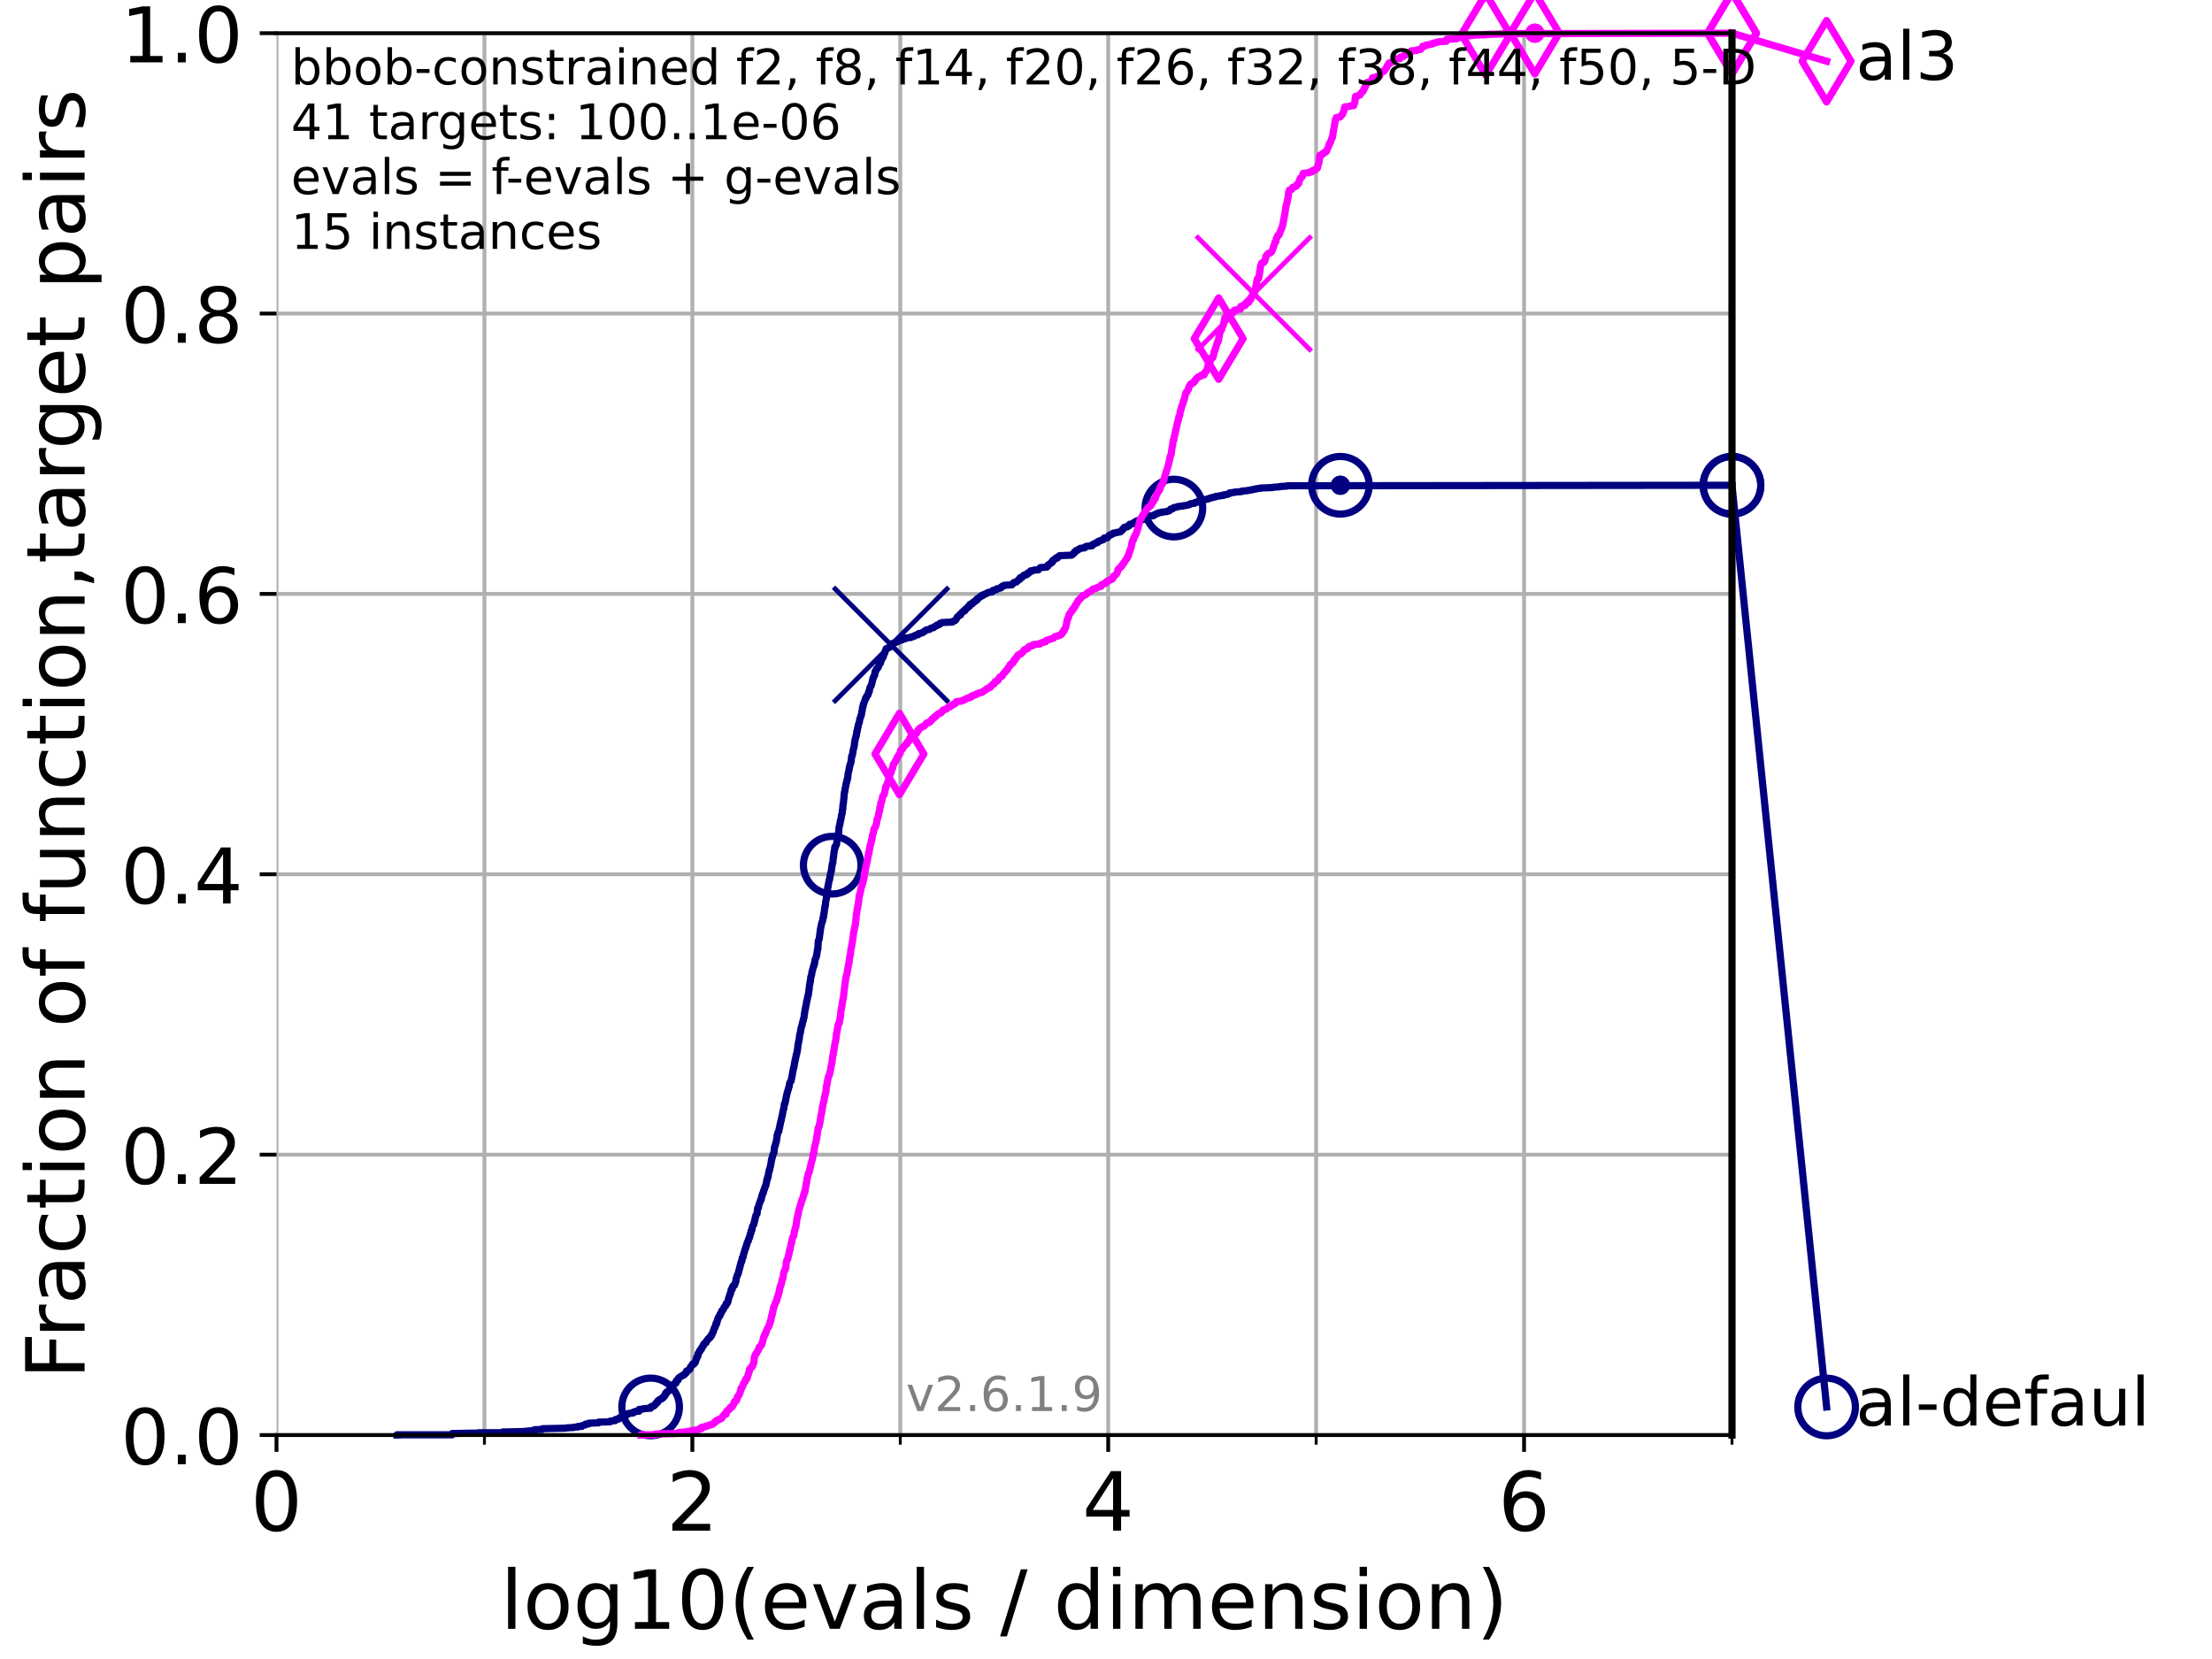 <?xml version="1.0" encoding="utf-8" standalone="no"?>
<!DOCTYPE svg PUBLIC "-//W3C//DTD SVG 1.1//EN"
  "http://www.w3.org/Graphics/SVG/1.1/DTD/svg11.dtd">
<!-- Created with matplotlib (https://matplotlib.org/) -->
<svg height="345.6pt" version="1.1" viewBox="0 0 460.8 345.6" width="460.8pt" xmlns="http://www.w3.org/2000/svg" xmlns:xlink="http://www.w3.org/1999/xlink">
 <defs>
  <style type="text/css">*{stroke-linecap:butt;stroke-linejoin:round;}</style>
 </defs>
 <g id="figure_1">
  <g id="patch_1">
   <path d="M 0 345.6 
L 460.8 345.6 
L 460.8 0 
L 0 0 
z
" style="fill:#ffffff;"/>
  </g>
  <g id="axes_1">
   <g id="patch_2">
    <path d="M 57.6 298.944 
L 360.806 298.944 
L 360.806 6.912 
L 57.6 6.912 
z
" style="fill:#ffffff;"/>
   </g>
   <g id="matplotlib.axis_1">
    <g id="xtick_1">
     <g id="line2d_1">
      <path clip-path="url(#pa3bf5c7fcb)" d="M 57.6 298.944 
L 57.6 6.912 
" style="fill:none;stroke:#b0b0b0;stroke-linecap:square;stroke-width:0.8;"/>
     </g>
     <g id="line2d_2">
      <defs>
       <path d="M 0 0 
L 0 3.5 
" id="mc111593e83" style="stroke:#000000;stroke-width:0.8;"/>
      </defs>
      <g>
       <use style="stroke:#000000;stroke-width:0.8;" x="57.6" xlink:href="#mc111593e83" y="298.944"/>
      </g>
     </g>
     <g id="text_1">
      <!-- 0 -->
      <g transform="translate(52.192 318.861)scale(0.17 -0.17)">
       <defs>
        <path d="M 31.781 66.406 
Q 24.172 66.406 20.328 58.906 
Q 16.5 51.422 16.5 36.375 
Q 16.5 21.391 20.328 13.891 
Q 24.172 6.391 31.781 6.391 
Q 39.453 6.391 43.281 13.891 
Q 47.125 21.391 47.125 36.375 
Q 47.125 51.422 43.281 58.906 
Q 39.453 66.406 31.781 66.406 
z
M 31.781 74.219 
Q 44.047 74.219 50.516 64.516 
Q 56.984 54.828 56.984 36.375 
Q 56.984 17.969 50.516 8.266 
Q 44.047 -1.422 31.781 -1.422 
Q 19.531 -1.422 13.062 8.266 
Q 6.594 17.969 6.594 36.375 
Q 6.594 54.828 13.062 64.516 
Q 19.531 74.219 31.781 74.219 
z
" id="DejaVuSans-48"/>
       </defs>
       <use xlink:href="#DejaVuSans-48"/>
      </g>
     </g>
    </g>
    <g id="xtick_2">
     <g id="line2d_3">
      <path clip-path="url(#pa3bf5c7fcb)" d="M 144.23 298.944 
L 144.23 6.912 
" style="fill:none;stroke:#b0b0b0;stroke-linecap:square;stroke-width:0.8;"/>
     </g>
     <g id="line2d_4">
      <g>
       <use style="stroke:#000000;stroke-width:0.8;" x="144.23" xlink:href="#mc111593e83" y="298.944"/>
      </g>
     </g>
     <g id="text_2">
      <!-- 2 -->
      <g transform="translate(138.822 318.861)scale(0.17 -0.17)">
       <defs>
        <path d="M 19.188 8.297 
L 53.609 8.297 
L 53.609 0 
L 7.328 0 
L 7.328 8.297 
Q 12.938 14.109 22.625 23.891 
Q 32.328 33.688 34.812 36.531 
Q 39.547 41.844 41.422 45.531 
Q 43.312 49.219 43.312 52.781 
Q 43.312 58.594 39.234 62.25 
Q 35.156 65.922 28.609 65.922 
Q 23.969 65.922 18.812 64.312 
Q 13.672 62.703 7.812 59.422 
L 7.812 69.391 
Q 13.766 71.781 18.938 73 
Q 24.125 74.219 28.422 74.219 
Q 39.75 74.219 46.484 68.547 
Q 53.219 62.891 53.219 53.422 
Q 53.219 48.922 51.531 44.891 
Q 49.859 40.875 45.406 35.406 
Q 44.188 33.984 37.641 27.219 
Q 31.109 20.453 19.188 8.297 
z
" id="DejaVuSans-50"/>
       </defs>
       <use xlink:href="#DejaVuSans-50"/>
      </g>
     </g>
    </g>
    <g id="xtick_3">
     <g id="line2d_5">
      <path clip-path="url(#pa3bf5c7fcb)" d="M 230.861 298.944 
L 230.861 6.912 
" style="fill:none;stroke:#b0b0b0;stroke-linecap:square;stroke-width:0.8;"/>
     </g>
     <g id="line2d_6">
      <g>
       <use style="stroke:#000000;stroke-width:0.8;" x="230.861" xlink:href="#mc111593e83" y="298.944"/>
      </g>
     </g>
     <g id="text_3">
      <!-- 4 -->
      <g transform="translate(225.453 318.861)scale(0.17 -0.17)">
       <defs>
        <path d="M 37.797 64.312 
L 12.891 25.391 
L 37.797 25.391 
z
M 35.203 72.906 
L 47.609 72.906 
L 47.609 25.391 
L 58.016 25.391 
L 58.016 17.188 
L 47.609 17.188 
L 47.609 0 
L 37.797 0 
L 37.797 17.188 
L 4.891 17.188 
L 4.891 26.703 
z
" id="DejaVuSans-52"/>
       </defs>
       <use xlink:href="#DejaVuSans-52"/>
      </g>
     </g>
    </g>
    <g id="xtick_4">
     <g id="line2d_7">
      <path clip-path="url(#pa3bf5c7fcb)" d="M 317.491 298.944 
L 317.491 6.912 
" style="fill:none;stroke:#b0b0b0;stroke-linecap:square;stroke-width:0.8;"/>
     </g>
     <g id="line2d_8">
      <g>
       <use style="stroke:#000000;stroke-width:0.8;" x="317.491" xlink:href="#mc111593e83" y="298.944"/>
      </g>
     </g>
     <g id="text_4">
      <!-- 6 -->
      <g transform="translate(312.083 318.861)scale(0.17 -0.17)">
       <defs>
        <path d="M 33.016 40.375 
Q 26.375 40.375 22.484 35.828 
Q 18.609 31.297 18.609 23.391 
Q 18.609 15.531 22.484 10.953 
Q 26.375 6.391 33.016 6.391 
Q 39.656 6.391 43.531 10.953 
Q 47.406 15.531 47.406 23.391 
Q 47.406 31.297 43.531 35.828 
Q 39.656 40.375 33.016 40.375 
z
M 52.594 71.297 
L 52.594 62.312 
Q 48.875 64.062 45.094 64.984 
Q 41.312 65.922 37.594 65.922 
Q 27.828 65.922 22.672 59.328 
Q 17.531 52.734 16.797 39.406 
Q 19.672 43.656 24.016 45.922 
Q 28.375 48.188 33.594 48.188 
Q 44.578 48.188 50.953 41.516 
Q 57.328 34.859 57.328 23.391 
Q 57.328 12.156 50.688 5.359 
Q 44.047 -1.422 33.016 -1.422 
Q 20.359 -1.422 13.672 8.266 
Q 6.984 17.969 6.984 36.375 
Q 6.984 53.656 15.188 63.938 
Q 23.391 74.219 37.203 74.219 
Q 40.922 74.219 44.703 73.484 
Q 48.484 72.75 52.594 71.297 
z
" id="DejaVuSans-54"/>
       </defs>
       <use xlink:href="#DejaVuSans-54"/>
      </g>
     </g>
    </g>
    <g id="xtick_5">
     <g id="line2d_9">
      <path clip-path="url(#pa3bf5c7fcb)" d="M 100.915 298.944 
L 100.915 6.912 
" style="fill:none;stroke:#b0b0b0;stroke-linecap:square;stroke-width:0.8;"/>
     </g>
     <g id="line2d_10">
      <defs>
       <path d="M 0 0 
L 0 2 
" id="m51672343b6" style="stroke:#000000;stroke-width:0.6;"/>
      </defs>
      <g>
       <use style="stroke:#000000;stroke-width:0.6;" x="100.915" xlink:href="#m51672343b6" y="298.944"/>
      </g>
     </g>
    </g>
    <g id="xtick_6">
     <g id="line2d_11">
      <path clip-path="url(#pa3bf5c7fcb)" d="M 187.546 298.944 
L 187.546 6.912 
" style="fill:none;stroke:#b0b0b0;stroke-linecap:square;stroke-width:0.8;"/>
     </g>
     <g id="line2d_12">
      <g>
       <use style="stroke:#000000;stroke-width:0.6;" x="187.546" xlink:href="#m51672343b6" y="298.944"/>
      </g>
     </g>
    </g>
    <g id="xtick_7">
     <g id="line2d_13">
      <path clip-path="url(#pa3bf5c7fcb)" d="M 274.176 298.944 
L 274.176 6.912 
" style="fill:none;stroke:#b0b0b0;stroke-linecap:square;stroke-width:0.8;"/>
     </g>
     <g id="line2d_14">
      <g>
       <use style="stroke:#000000;stroke-width:0.6;" x="274.176" xlink:href="#m51672343b6" y="298.944"/>
      </g>
     </g>
    </g>
    <g id="xtick_8">
     <g id="line2d_15">
      <path clip-path="url(#pa3bf5c7fcb)" d="M 360.806 298.944 
L 360.806 6.912 
" style="fill:none;stroke:#b0b0b0;stroke-linecap:square;stroke-width:0.8;"/>
     </g>
     <g id="line2d_16">
      <g>
       <use style="stroke:#000000;stroke-width:0.6;" x="360.806" xlink:href="#m51672343b6" y="298.944"/>
      </g>
     </g>
    </g>
    <g id="text_5">
     <!-- log10(evals / dimension) -->
     <g transform="translate(104.239 339.314)scale(0.17 -0.17)">
      <defs>
       <path d="M 9.422 75.984 
L 18.406 75.984 
L 18.406 0 
L 9.422 0 
z
" id="DejaVuSans-108"/>
       <path d="M 30.609 48.391 
Q 23.391 48.391 19.188 42.75 
Q 14.984 37.109 14.984 27.297 
Q 14.984 17.484 19.156 11.844 
Q 23.344 6.203 30.609 6.203 
Q 37.797 6.203 41.984 11.859 
Q 46.188 17.531 46.188 27.297 
Q 46.188 37.016 41.984 42.703 
Q 37.797 48.391 30.609 48.391 
z
M 30.609 56 
Q 42.328 56 49.016 48.375 
Q 55.719 40.766 55.719 27.297 
Q 55.719 13.875 49.016 6.219 
Q 42.328 -1.422 30.609 -1.422 
Q 18.844 -1.422 12.172 6.219 
Q 5.516 13.875 5.516 27.297 
Q 5.516 40.766 12.172 48.375 
Q 18.844 56 30.609 56 
z
" id="DejaVuSans-111"/>
       <path d="M 45.406 27.984 
Q 45.406 37.75 41.375 43.109 
Q 37.359 48.484 30.078 48.484 
Q 22.859 48.484 18.828 43.109 
Q 14.797 37.75 14.797 27.984 
Q 14.797 18.266 18.828 12.891 
Q 22.859 7.516 30.078 7.516 
Q 37.359 7.516 41.375 12.891 
Q 45.406 18.266 45.406 27.984 
z
M 54.391 6.781 
Q 54.391 -7.172 48.188 -13.984 
Q 42 -20.797 29.203 -20.797 
Q 24.469 -20.797 20.266 -20.094 
Q 16.062 -19.391 12.109 -17.922 
L 12.109 -9.188 
Q 16.062 -11.328 19.922 -12.344 
Q 23.781 -13.375 27.781 -13.375 
Q 36.625 -13.375 41.016 -8.766 
Q 45.406 -4.156 45.406 5.172 
L 45.406 9.625 
Q 42.625 4.781 38.281 2.391 
Q 33.938 0 27.875 0 
Q 17.828 0 11.672 7.656 
Q 5.516 15.328 5.516 27.984 
Q 5.516 40.672 11.672 48.328 
Q 17.828 56 27.875 56 
Q 33.938 56 38.281 53.609 
Q 42.625 51.219 45.406 46.391 
L 45.406 54.688 
L 54.391 54.688 
z
" id="DejaVuSans-103"/>
       <path d="M 12.406 8.297 
L 28.516 8.297 
L 28.516 63.922 
L 10.984 60.406 
L 10.984 69.391 
L 28.422 72.906 
L 38.281 72.906 
L 38.281 8.297 
L 54.391 8.297 
L 54.391 0 
L 12.406 0 
z
" id="DejaVuSans-49"/>
       <path d="M 31 75.875 
Q 24.469 64.656 21.281 53.656 
Q 18.109 42.672 18.109 31.391 
Q 18.109 20.125 21.312 9.062 
Q 24.516 -2 31 -13.188 
L 23.188 -13.188 
Q 15.875 -1.703 12.234 9.375 
Q 8.594 20.453 8.594 31.391 
Q 8.594 42.281 12.203 53.312 
Q 15.828 64.359 23.188 75.875 
z
" id="DejaVuSans-40"/>
       <path d="M 56.203 29.594 
L 56.203 25.203 
L 14.891 25.203 
Q 15.484 15.922 20.484 11.062 
Q 25.484 6.203 34.422 6.203 
Q 39.594 6.203 44.453 7.469 
Q 49.312 8.734 54.109 11.281 
L 54.109 2.781 
Q 49.266 0.734 44.188 -0.344 
Q 39.109 -1.422 33.891 -1.422 
Q 20.797 -1.422 13.156 6.188 
Q 5.516 13.812 5.516 26.812 
Q 5.516 40.234 12.766 48.109 
Q 20.016 56 32.328 56 
Q 43.359 56 49.781 48.891 
Q 56.203 41.797 56.203 29.594 
z
M 47.219 32.234 
Q 47.125 39.594 43.094 43.984 
Q 39.062 48.391 32.422 48.391 
Q 24.906 48.391 20.391 44.141 
Q 15.875 39.891 15.188 32.172 
z
" id="DejaVuSans-101"/>
       <path d="M 2.984 54.688 
L 12.5 54.688 
L 29.594 8.797 
L 46.688 54.688 
L 56.203 54.688 
L 35.688 0 
L 23.484 0 
z
" id="DejaVuSans-118"/>
       <path d="M 34.281 27.484 
Q 23.391 27.484 19.188 25 
Q 14.984 22.516 14.984 16.5 
Q 14.984 11.719 18.141 8.906 
Q 21.297 6.109 26.703 6.109 
Q 34.188 6.109 38.703 11.406 
Q 43.219 16.703 43.219 25.484 
L 43.219 27.484 
z
M 52.203 31.203 
L 52.203 0 
L 43.219 0 
L 43.219 8.297 
Q 40.141 3.328 35.547 0.953 
Q 30.953 -1.422 24.312 -1.422 
Q 15.922 -1.422 10.953 3.297 
Q 6 8.016 6 15.922 
Q 6 25.141 12.172 29.828 
Q 18.359 34.516 30.609 34.516 
L 43.219 34.516 
L 43.219 35.406 
Q 43.219 41.609 39.141 45 
Q 35.062 48.391 27.688 48.391 
Q 23 48.391 18.547 47.266 
Q 14.109 46.141 10.016 43.891 
L 10.016 52.203 
Q 14.938 54.109 19.578 55.047 
Q 24.219 56 28.609 56 
Q 40.484 56 46.344 49.844 
Q 52.203 43.703 52.203 31.203 
z
" id="DejaVuSans-97"/>
       <path d="M 44.281 53.078 
L 44.281 44.578 
Q 40.484 46.531 36.375 47.5 
Q 32.281 48.484 27.875 48.484 
Q 21.188 48.484 17.844 46.438 
Q 14.5 44.391 14.5 40.281 
Q 14.5 37.156 16.891 35.375 
Q 19.281 33.594 26.516 31.984 
L 29.594 31.297 
Q 39.156 29.25 43.188 25.516 
Q 47.219 21.781 47.219 15.094 
Q 47.219 7.469 41.188 3.016 
Q 35.156 -1.422 24.609 -1.422 
Q 20.219 -1.422 15.453 -0.562 
Q 10.688 0.297 5.422 2 
L 5.422 11.281 
Q 10.406 8.688 15.234 7.391 
Q 20.062 6.109 24.812 6.109 
Q 31.156 6.109 34.562 8.281 
Q 37.984 10.453 37.984 14.406 
Q 37.984 18.062 35.516 20.016 
Q 33.062 21.969 24.703 23.781 
L 21.578 24.516 
Q 13.234 26.266 9.516 29.906 
Q 5.812 33.547 5.812 39.891 
Q 5.812 47.609 11.281 51.797 
Q 16.75 56 26.812 56 
Q 31.781 56 36.172 55.266 
Q 40.578 54.547 44.281 53.078 
z
" id="DejaVuSans-115"/>
       <path id="DejaVuSans-32"/>
       <path d="M 25.391 72.906 
L 33.688 72.906 
L 8.297 -9.281 
L 0 -9.281 
z
" id="DejaVuSans-47"/>
       <path d="M 45.406 46.391 
L 45.406 75.984 
L 54.391 75.984 
L 54.391 0 
L 45.406 0 
L 45.406 8.203 
Q 42.578 3.328 38.25 0.953 
Q 33.938 -1.422 27.875 -1.422 
Q 17.969 -1.422 11.734 6.484 
Q 5.516 14.406 5.516 27.297 
Q 5.516 40.188 11.734 48.094 
Q 17.969 56 27.875 56 
Q 33.938 56 38.25 53.625 
Q 42.578 51.266 45.406 46.391 
z
M 14.797 27.297 
Q 14.797 17.391 18.875 11.75 
Q 22.953 6.109 30.078 6.109 
Q 37.203 6.109 41.297 11.75 
Q 45.406 17.391 45.406 27.297 
Q 45.406 37.203 41.297 42.844 
Q 37.203 48.484 30.078 48.484 
Q 22.953 48.484 18.875 42.844 
Q 14.797 37.203 14.797 27.297 
z
" id="DejaVuSans-100"/>
       <path d="M 9.422 54.688 
L 18.406 54.688 
L 18.406 0 
L 9.422 0 
z
M 9.422 75.984 
L 18.406 75.984 
L 18.406 64.594 
L 9.422 64.594 
z
" id="DejaVuSans-105"/>
       <path d="M 52 44.188 
Q 55.375 50.25 60.062 53.125 
Q 64.75 56 71.094 56 
Q 79.641 56 84.281 50.016 
Q 88.922 44.047 88.922 33.016 
L 88.922 0 
L 79.891 0 
L 79.891 32.719 
Q 79.891 40.578 77.094 44.375 
Q 74.312 48.188 68.609 48.188 
Q 61.625 48.188 57.562 43.547 
Q 53.516 38.922 53.516 30.906 
L 53.516 0 
L 44.484 0 
L 44.484 32.719 
Q 44.484 40.625 41.703 44.406 
Q 38.922 48.188 33.109 48.188 
Q 26.219 48.188 22.156 43.531 
Q 18.109 38.875 18.109 30.906 
L 18.109 0 
L 9.078 0 
L 9.078 54.688 
L 18.109 54.688 
L 18.109 46.188 
Q 21.188 51.219 25.484 53.609 
Q 29.781 56 35.688 56 
Q 41.656 56 45.828 52.969 
Q 50 49.953 52 44.188 
z
" id="DejaVuSans-109"/>
       <path d="M 54.891 33.016 
L 54.891 0 
L 45.906 0 
L 45.906 32.719 
Q 45.906 40.484 42.875 44.328 
Q 39.844 48.188 33.797 48.188 
Q 26.516 48.188 22.312 43.547 
Q 18.109 38.922 18.109 30.906 
L 18.109 0 
L 9.078 0 
L 9.078 54.688 
L 18.109 54.688 
L 18.109 46.188 
Q 21.344 51.125 25.703 53.562 
Q 30.078 56 35.797 56 
Q 45.219 56 50.047 50.172 
Q 54.891 44.344 54.891 33.016 
z
" id="DejaVuSans-110"/>
       <path d="M 8.016 75.875 
L 15.828 75.875 
Q 23.141 64.359 26.781 53.312 
Q 30.422 42.281 30.422 31.391 
Q 30.422 20.453 26.781 9.375 
Q 23.141 -1.703 15.828 -13.188 
L 8.016 -13.188 
Q 14.5 -2 17.703 9.062 
Q 20.906 20.125 20.906 31.391 
Q 20.906 42.672 17.703 53.656 
Q 14.5 64.656 8.016 75.875 
z
" id="DejaVuSans-41"/>
      </defs>
      <use xlink:href="#DejaVuSans-108"/>
      <use x="27.783" xlink:href="#DejaVuSans-111"/>
      <use x="88.965" xlink:href="#DejaVuSans-103"/>
      <use x="152.441" xlink:href="#DejaVuSans-49"/>
      <use x="216.064" xlink:href="#DejaVuSans-48"/>
      <use x="279.688" xlink:href="#DejaVuSans-40"/>
      <use x="318.701" xlink:href="#DejaVuSans-101"/>
      <use x="380.225" xlink:href="#DejaVuSans-118"/>
      <use x="439.404" xlink:href="#DejaVuSans-97"/>
      <use x="500.684" xlink:href="#DejaVuSans-108"/>
      <use x="528.467" xlink:href="#DejaVuSans-115"/>
      <use x="580.566" xlink:href="#DejaVuSans-32"/>
      <use x="612.354" xlink:href="#DejaVuSans-47"/>
      <use x="646.045" xlink:href="#DejaVuSans-32"/>
      <use x="677.832" xlink:href="#DejaVuSans-100"/>
      <use x="741.309" xlink:href="#DejaVuSans-105"/>
      <use x="769.092" xlink:href="#DejaVuSans-109"/>
      <use x="866.504" xlink:href="#DejaVuSans-101"/>
      <use x="928.027" xlink:href="#DejaVuSans-110"/>
      <use x="991.406" xlink:href="#DejaVuSans-115"/>
      <use x="1043.506" xlink:href="#DejaVuSans-105"/>
      <use x="1071.289" xlink:href="#DejaVuSans-111"/>
      <use x="1132.471" xlink:href="#DejaVuSans-110"/>
      <use x="1195.85" xlink:href="#DejaVuSans-41"/>
     </g>
    </g>
   </g>
   <g id="matplotlib.axis_2">
    <g id="ytick_1">
     <g id="line2d_17">
      <path clip-path="url(#pa3bf5c7fcb)" d="M 57.6 298.944 
L 360.806 298.944 
" style="fill:none;stroke:#b0b0b0;stroke-linecap:square;stroke-width:0.8;"/>
     </g>
     <g id="line2d_18">
      <defs>
       <path d="M 0 0 
L -3.5 0 
" id="mfad1565590" style="stroke:#000000;stroke-width:0.8;"/>
      </defs>
      <g>
       <use style="stroke:#000000;stroke-width:0.8;" x="57.6" xlink:href="#mfad1565590" y="298.944"/>
      </g>
     </g>
     <g id="text_6">
      <!-- 0.0 -->
      <g transform="translate(25.155 305.023)scale(0.16 -0.16)">
       <defs>
        <path d="M 10.688 12.406 
L 21 12.406 
L 21 0 
L 10.688 0 
z
" id="DejaVuSans-46"/>
       </defs>
       <use xlink:href="#DejaVuSans-48"/>
       <use x="63.623" xlink:href="#DejaVuSans-46"/>
       <use x="95.41" xlink:href="#DejaVuSans-48"/>
      </g>
     </g>
    </g>
    <g id="ytick_2">
     <g id="line2d_19">
      <path clip-path="url(#pa3bf5c7fcb)" d="M 57.6 240.538 
L 360.806 240.538 
" style="fill:none;stroke:#b0b0b0;stroke-linecap:square;stroke-width:0.8;"/>
     </g>
     <g id="line2d_20">
      <g>
       <use style="stroke:#000000;stroke-width:0.8;" x="57.6" xlink:href="#mfad1565590" y="240.538"/>
      </g>
     </g>
     <g id="text_7">
      <!-- 0.2 -->
      <g transform="translate(25.155 246.616)scale(0.16 -0.16)">
       <use xlink:href="#DejaVuSans-48"/>
       <use x="63.623" xlink:href="#DejaVuSans-46"/>
       <use x="95.41" xlink:href="#DejaVuSans-50"/>
      </g>
     </g>
    </g>
    <g id="ytick_3">
     <g id="line2d_21">
      <path clip-path="url(#pa3bf5c7fcb)" d="M 57.6 182.131 
L 360.806 182.131 
" style="fill:none;stroke:#b0b0b0;stroke-linecap:square;stroke-width:0.8;"/>
     </g>
     <g id="line2d_22">
      <g>
       <use style="stroke:#000000;stroke-width:0.8;" x="57.6" xlink:href="#mfad1565590" y="182.131"/>
      </g>
     </g>
     <g id="text_8">
      <!-- 0.4 -->
      <g transform="translate(25.155 188.21)scale(0.16 -0.16)">
       <use xlink:href="#DejaVuSans-48"/>
       <use x="63.623" xlink:href="#DejaVuSans-46"/>
       <use x="95.41" xlink:href="#DejaVuSans-52"/>
      </g>
     </g>
    </g>
    <g id="ytick_4">
     <g id="line2d_23">
      <path clip-path="url(#pa3bf5c7fcb)" d="M 57.6 123.725 
L 360.806 123.725 
" style="fill:none;stroke:#b0b0b0;stroke-linecap:square;stroke-width:0.8;"/>
     </g>
     <g id="line2d_24">
      <g>
       <use style="stroke:#000000;stroke-width:0.8;" x="57.6" xlink:href="#mfad1565590" y="123.725"/>
      </g>
     </g>
     <g id="text_9">
      <!-- 0.6 -->
      <g transform="translate(25.155 129.804)scale(0.16 -0.16)">
       <use xlink:href="#DejaVuSans-48"/>
       <use x="63.623" xlink:href="#DejaVuSans-46"/>
       <use x="95.41" xlink:href="#DejaVuSans-54"/>
      </g>
     </g>
    </g>
    <g id="ytick_5">
     <g id="line2d_25">
      <path clip-path="url(#pa3bf5c7fcb)" d="M 57.6 65.318 
L 360.806 65.318 
" style="fill:none;stroke:#b0b0b0;stroke-linecap:square;stroke-width:0.8;"/>
     </g>
     <g id="line2d_26">
      <g>
       <use style="stroke:#000000;stroke-width:0.8;" x="57.6" xlink:href="#mfad1565590" y="65.318"/>
      </g>
     </g>
     <g id="text_10">
      <!-- 0.8 -->
      <g transform="translate(25.155 71.397)scale(0.16 -0.16)">
       <defs>
        <path d="M 31.781 34.625 
Q 24.75 34.625 20.719 30.859 
Q 16.703 27.094 16.703 20.516 
Q 16.703 13.922 20.719 10.156 
Q 24.75 6.391 31.781 6.391 
Q 38.812 6.391 42.859 10.172 
Q 46.922 13.969 46.922 20.516 
Q 46.922 27.094 42.891 30.859 
Q 38.875 34.625 31.781 34.625 
z
M 21.922 38.812 
Q 15.578 40.375 12.031 44.719 
Q 8.5 49.078 8.5 55.328 
Q 8.5 64.062 14.719 69.141 
Q 20.953 74.219 31.781 74.219 
Q 42.672 74.219 48.875 69.141 
Q 55.078 64.062 55.078 55.328 
Q 55.078 49.078 51.531 44.719 
Q 48 40.375 41.703 38.812 
Q 48.828 37.156 52.797 32.312 
Q 56.781 27.484 56.781 20.516 
Q 56.781 9.906 50.312 4.234 
Q 43.844 -1.422 31.781 -1.422 
Q 19.734 -1.422 13.25 4.234 
Q 6.781 9.906 6.781 20.516 
Q 6.781 27.484 10.781 32.312 
Q 14.797 37.156 21.922 38.812 
z
M 18.312 54.391 
Q 18.312 48.734 21.844 45.562 
Q 25.391 42.391 31.781 42.391 
Q 38.141 42.391 41.719 45.562 
Q 45.312 48.734 45.312 54.391 
Q 45.312 60.062 41.719 63.234 
Q 38.141 66.406 31.781 66.406 
Q 25.391 66.406 21.844 63.234 
Q 18.312 60.062 18.312 54.391 
z
" id="DejaVuSans-56"/>
       </defs>
       <use xlink:href="#DejaVuSans-48"/>
       <use x="63.623" xlink:href="#DejaVuSans-46"/>
       <use x="95.41" xlink:href="#DejaVuSans-56"/>
      </g>
     </g>
    </g>
    <g id="ytick_6">
     <g id="line2d_27">
      <path clip-path="url(#pa3bf5c7fcb)" d="M 57.6 6.912 
L 360.806 6.912 
" style="fill:none;stroke:#b0b0b0;stroke-linecap:square;stroke-width:0.8;"/>
     </g>
     <g id="line2d_28">
      <g>
       <use style="stroke:#000000;stroke-width:0.8;" x="57.6" xlink:href="#mfad1565590" y="6.912"/>
      </g>
     </g>
     <g id="text_11">
      <!-- 1.0 -->
      <g transform="translate(25.155 12.991)scale(0.16 -0.16)">
       <use xlink:href="#DejaVuSans-49"/>
       <use x="63.623" xlink:href="#DejaVuSans-46"/>
       <use x="95.41" xlink:href="#DejaVuSans-48"/>
      </g>
     </g>
    </g>
    <g id="text_12">
     <!-- Fraction of function,target pairs -->
     <g transform="translate(17.62 287.313)rotate(-90)scale(0.17 -0.17)">
      <defs>
       <path d="M 9.812 72.906 
L 51.703 72.906 
L 51.703 64.594 
L 19.672 64.594 
L 19.672 43.109 
L 48.578 43.109 
L 48.578 34.812 
L 19.672 34.812 
L 19.672 0 
L 9.812 0 
z
" id="DejaVuSans-70"/>
       <path d="M 41.109 46.297 
Q 39.594 47.172 37.812 47.578 
Q 36.031 48 33.891 48 
Q 26.266 48 22.188 43.047 
Q 18.109 38.094 18.109 28.812 
L 18.109 0 
L 9.078 0 
L 9.078 54.688 
L 18.109 54.688 
L 18.109 46.188 
Q 20.953 51.172 25.484 53.578 
Q 30.031 56 36.531 56 
Q 37.453 56 38.578 55.875 
Q 39.703 55.766 41.062 55.516 
z
" id="DejaVuSans-114"/>
       <path d="M 48.781 52.594 
L 48.781 44.188 
Q 44.969 46.297 41.141 47.344 
Q 37.312 48.391 33.406 48.391 
Q 24.656 48.391 19.812 42.844 
Q 14.984 37.312 14.984 27.297 
Q 14.984 17.281 19.812 11.734 
Q 24.656 6.203 33.406 6.203 
Q 37.312 6.203 41.141 7.25 
Q 44.969 8.297 48.781 10.406 
L 48.781 2.094 
Q 45.016 0.344 40.984 -0.531 
Q 36.969 -1.422 32.422 -1.422 
Q 20.062 -1.422 12.781 6.344 
Q 5.516 14.109 5.516 27.297 
Q 5.516 40.672 12.859 48.328 
Q 20.219 56 33.016 56 
Q 37.156 56 41.109 55.141 
Q 45.062 54.297 48.781 52.594 
z
" id="DejaVuSans-99"/>
       <path d="M 18.312 70.219 
L 18.312 54.688 
L 36.812 54.688 
L 36.812 47.703 
L 18.312 47.703 
L 18.312 18.016 
Q 18.312 11.328 20.141 9.422 
Q 21.969 7.516 27.594 7.516 
L 36.812 7.516 
L 36.812 0 
L 27.594 0 
Q 17.188 0 13.234 3.875 
Q 9.281 7.766 9.281 18.016 
L 9.281 47.703 
L 2.688 47.703 
L 2.688 54.688 
L 9.281 54.688 
L 9.281 70.219 
z
" id="DejaVuSans-116"/>
       <path d="M 37.109 75.984 
L 37.109 68.5 
L 28.516 68.5 
Q 23.688 68.5 21.797 66.547 
Q 19.922 64.594 19.922 59.516 
L 19.922 54.688 
L 34.719 54.688 
L 34.719 47.703 
L 19.922 47.703 
L 19.922 0 
L 10.891 0 
L 10.891 47.703 
L 2.297 47.703 
L 2.297 54.688 
L 10.891 54.688 
L 10.891 58.5 
Q 10.891 67.625 15.141 71.797 
Q 19.391 75.984 28.609 75.984 
z
" id="DejaVuSans-102"/>
       <path d="M 8.5 21.578 
L 8.5 54.688 
L 17.484 54.688 
L 17.484 21.922 
Q 17.484 14.156 20.5 10.266 
Q 23.531 6.391 29.594 6.391 
Q 36.859 6.391 41.078 11.031 
Q 45.312 15.672 45.312 23.688 
L 45.312 54.688 
L 54.297 54.688 
L 54.297 0 
L 45.312 0 
L 45.312 8.406 
Q 42.047 3.422 37.719 1 
Q 33.406 -1.422 27.688 -1.422 
Q 18.266 -1.422 13.375 4.438 
Q 8.5 10.297 8.5 21.578 
z
M 31.109 56 
z
" id="DejaVuSans-117"/>
       <path d="M 11.719 12.406 
L 22.016 12.406 
L 22.016 4 
L 14.016 -11.625 
L 7.719 -11.625 
L 11.719 4 
z
" id="DejaVuSans-44"/>
       <path d="M 18.109 8.203 
L 18.109 -20.797 
L 9.078 -20.797 
L 9.078 54.688 
L 18.109 54.688 
L 18.109 46.391 
Q 20.953 51.266 25.266 53.625 
Q 29.594 56 35.594 56 
Q 45.562 56 51.781 48.094 
Q 58.016 40.188 58.016 27.297 
Q 58.016 14.406 51.781 6.484 
Q 45.562 -1.422 35.594 -1.422 
Q 29.594 -1.422 25.266 0.953 
Q 20.953 3.328 18.109 8.203 
z
M 48.688 27.297 
Q 48.688 37.203 44.609 42.844 
Q 40.531 48.484 33.406 48.484 
Q 26.266 48.484 22.188 42.844 
Q 18.109 37.203 18.109 27.297 
Q 18.109 17.391 22.188 11.75 
Q 26.266 6.109 33.406 6.109 
Q 40.531 6.109 44.609 11.75 
Q 48.688 17.391 48.688 27.297 
z
" id="DejaVuSans-112"/>
      </defs>
      <use xlink:href="#DejaVuSans-70"/>
      <use x="50.27" xlink:href="#DejaVuSans-114"/>
      <use x="91.383" xlink:href="#DejaVuSans-97"/>
      <use x="152.662" xlink:href="#DejaVuSans-99"/>
      <use x="207.643" xlink:href="#DejaVuSans-116"/>
      <use x="246.852" xlink:href="#DejaVuSans-105"/>
      <use x="274.635" xlink:href="#DejaVuSans-111"/>
      <use x="335.816" xlink:href="#DejaVuSans-110"/>
      <use x="399.195" xlink:href="#DejaVuSans-32"/>
      <use x="430.982" xlink:href="#DejaVuSans-111"/>
      <use x="492.164" xlink:href="#DejaVuSans-102"/>
      <use x="527.369" xlink:href="#DejaVuSans-32"/>
      <use x="559.156" xlink:href="#DejaVuSans-102"/>
      <use x="594.361" xlink:href="#DejaVuSans-117"/>
      <use x="657.74" xlink:href="#DejaVuSans-110"/>
      <use x="721.119" xlink:href="#DejaVuSans-99"/>
      <use x="776.1" xlink:href="#DejaVuSans-116"/>
      <use x="815.309" xlink:href="#DejaVuSans-105"/>
      <use x="843.092" xlink:href="#DejaVuSans-111"/>
      <use x="904.273" xlink:href="#DejaVuSans-110"/>
      <use x="967.652" xlink:href="#DejaVuSans-44"/>
      <use x="999.439" xlink:href="#DejaVuSans-116"/>
      <use x="1038.648" xlink:href="#DejaVuSans-97"/>
      <use x="1099.928" xlink:href="#DejaVuSans-114"/>
      <use x="1139.291" xlink:href="#DejaVuSans-103"/>
      <use x="1202.768" xlink:href="#DejaVuSans-101"/>
      <use x="1264.291" xlink:href="#DejaVuSans-116"/>
      <use x="1303.5" xlink:href="#DejaVuSans-32"/>
      <use x="1335.287" xlink:href="#DejaVuSans-112"/>
      <use x="1398.764" xlink:href="#DejaVuSans-97"/>
      <use x="1460.043" xlink:href="#DejaVuSans-105"/>
      <use x="1487.826" xlink:href="#DejaVuSans-114"/>
      <use x="1528.939" xlink:href="#DejaVuSans-115"/>
     </g>
    </g>
   </g>
   <g id="line2d_29">
    <defs>
     <path d="M 0 1.5 
C 0.398 1.5 0.779 1.342 1.061 1.061 
C 1.342 0.779 1.5 0.398 1.5 0 
C 1.5 -0.398 1.342 -0.779 1.061 -1.061 
C 0.779 -1.342 0.398 -1.5 0 -1.5 
C -0.398 -1.5 -0.779 -1.342 -1.061 -1.061 
C -1.342 -0.779 -1.5 -0.398 -1.5 0 
C -1.5 0.398 -1.342 0.779 -1.061 1.061 
C -0.779 1.342 -0.398 1.5 0 1.5 
z
" id="m9c2196c8da" style="stroke:#000080;"/>
    </defs>
    <g>
     <use style="fill:#000080;stroke:#000080;" x="279.226" xlink:href="#m9c2196c8da" y="101.09"/>
     <use style="fill:#000080;stroke:#000080;" x="279.226" xlink:href="#m9c2196c8da" y="101.09"/>
    </g>
   </g>
   <g id="line2d_30">
    <path d="M 82.713 298.944 
L 82.713 298.891 
L 94.206 298.891 
L 94.206 298.627 
L 99.751 298.522 
L 99.751 298.469 
L 104.656 298.469 
L 104.656 298.311 
L 109.52 298.205 
L 109.52 298.153 
L 110.897 298.047 
L 110.897 297.994 
L 111.335 297.994 
L 111.335 297.836 
L 112.989 297.783 
L 112.989 297.625 
L 117.849 297.519 
L 117.849 297.467 
L 119.6 297.361 
L 119.6 297.308 
L 120.418 297.256 
L 120.418 297.15 
L 121.202 297.15 
L 121.202 296.992 
L 121.707 296.886 
L 121.707 296.834 
L 121.954 296.834 
L 121.954 296.675 
L 122.678 296.623 
L 122.678 296.464 
L 124.695 296.411 
L 124.695 296.253 
L 127.087 296.2 
L 127.087 296.042 
L 128.178 295.937 
L 128.178 295.726 
L 128.872 295.62 
L 128.872 295.462 
L 129.209 295.409 
L 129.209 295.251 
L 129.704 295.198 
L 129.704 295.092 
L 129.866 295.092 
L 129.866 294.934 
L 130.345 294.934 
L 130.345 294.67 
L 130.811 294.618 
L 130.811 294.459 
L 131.857 294.354 
L 131.857 294.196 
L 132.287 294.143 
L 132.287 294.037 
L 133.12 293.984 
L 133.12 293.615 
L 134.048 293.51 
L 134.048 293.457 
L 135.539 293.351 
L 135.539 293.088 
L 135.894 292.982 
L 135.894 292.929 
L 136.242 292.876 
L 136.242 292.771 
L 136.471 292.665 
L 136.471 292.507 
L 136.697 292.402 
L 136.697 292.296 
L 136.809 292.296 
L 136.809 292.085 
L 137.031 292.085 
L 137.141 291.716 
L 137.359 291.663 
L 137.467 291.505 
L 137.893 291.399 
L 137.998 291.135 
L 138.207 291.135 
L 138.31 290.872 
L 138.515 290.766 
L 138.617 290.291 
L 138.819 290.291 
L 138.819 290.027 
L 139.117 289.922 
L 139.117 289.816 
L 139.411 289.711 
L 139.508 289.5 
L 139.605 289.5 
L 139.701 289.078 
L 139.796 289.078 
L 139.796 288.814 
L 140.173 288.814 
L 140.266 288.392 
L 140.451 288.339 
L 140.451 288.234 
L 140.816 288.128 
L 140.906 287.6 
L 141.261 287.495 
L 141.349 287.073 
L 141.524 286.967 
L 141.611 286.862 
L 141.868 286.756 
L 141.953 286.651 
L 142.29 286.545 
L 142.29 286.44 
L 142.621 286.334 
L 142.703 286.123 
L 142.946 286.018 
L 143.026 285.595 
L 143.423 285.49 
L 143.502 285.332 
L 143.735 285.226 
L 143.812 284.804 
L 143.889 284.804 
L 143.965 284.593 
L 144.117 284.487 
L 144.193 284.382 
L 144.268 284.382 
L 144.268 284.171 
L 144.64 284.065 
L 144.713 283.854 
L 144.859 283.802 
L 144.932 283.327 
L 145.004 283.327 
L 145.076 282.852 
L 145.22 282.799 
L 145.22 282.588 
L 145.362 282.588 
L 145.433 281.955 
L 145.573 281.849 
L 145.643 281.638 
L 145.713 281.638 
L 145.713 281.427 
L 145.852 281.427 
L 145.92 281.164 
L 146.126 281.058 
L 146.194 280.689 
L 146.329 280.583 
L 146.396 280.478 
L 146.53 280.372 
L 146.596 280.003 
L 146.794 279.897 
L 146.86 279.792 
L 147.055 279.739 
L 147.119 279.422 
L 147.312 279.317 
L 147.376 279.106 
L 147.503 279.053 
L 147.566 278.842 
L 147.816 278.737 
L 147.878 278.578 
L 148.002 278.578 
L 148.063 278.262 
L 148.247 278.209 
L 148.307 277.892 
L 148.428 277.787 
L 148.488 277.523 
L 148.608 277.418 
L 148.667 276.995 
L 148.786 276.89 
L 148.845 276.573 
L 148.962 276.521 
L 149.021 276.204 
L 149.079 276.204 
L 149.137 275.729 
L 149.31 275.729 
L 149.367 275.254 
L 149.425 275.254 
L 149.482 274.832 
L 149.595 274.727 
L 149.652 274.41 
L 149.82 274.305 
L 149.876 274.146 
L 149.931 274.146 
L 149.987 273.777 
L 150.097 273.777 
L 150.152 273.513 
L 150.262 273.513 
L 150.371 273.038 
L 150.587 272.933 
L 150.694 272.669 
L 150.747 272.669 
L 150.853 272.3 
L 151.011 272.194 
L 151.116 272.036 
L 151.168 272.036 
L 151.272 271.561 
L 151.529 271.456 
L 151.631 271.086 
L 151.681 271.086 
L 151.782 270.4 
L 151.833 270.4 
L 151.933 269.978 
L 152.033 269.873 
L 152.082 269.503 
L 152.181 269.503 
L 152.279 268.87 
L 152.328 268.87 
L 152.328 268.606 
L 152.523 268.606 
L 152.62 268.026 
L 152.716 267.973 
L 152.716 267.868 
L 153.001 267.762 
L 153.095 267.393 
L 153.142 267.393 
L 153.236 267.024 
L 153.282 267.024 
L 153.375 266.232 
L 153.467 266.127 
L 153.559 265.705 
L 153.651 265.599 
L 153.742 265.335 
L 153.787 265.335 
L 153.877 264.808 
L 153.922 264.808 
L 154.012 264.333 
L 154.057 264.333 
L 154.146 263.805 
L 154.19 263.805 
L 154.279 263.278 
L 154.323 263.278 
L 154.41 262.855 
L 154.541 262.75 
L 154.628 262.011 
L 154.801 261.906 
L 154.886 261.273 
L 154.929 261.273 
L 155.014 260.903 
L 155.056 260.903 
L 155.141 260.428 
L 155.225 260.323 
L 155.308 259.954 
L 155.392 259.901 
L 155.475 259.426 
L 155.557 259.373 
L 155.64 258.898 
L 155.721 258.793 
L 155.803 258.529 
L 155.884 258.529 
L 155.965 258.054 
L 156.005 258.054 
L 156.086 257.843 
L 156.126 257.843 
L 156.205 257.421 
L 156.245 257.421 
L 156.324 256.946 
L 156.443 256.841 
L 156.482 256.366 
L 156.638 256.26 
L 156.716 255.627 
L 156.793 255.522 
L 156.87 255.258 
L 156.947 255.152 
L 157.023 254.994 
L 157.062 254.994 
L 157.137 254.466 
L 157.175 254.466 
L 157.251 254.044 
L 157.288 254.044 
L 157.363 253.517 
L 157.401 253.517 
L 157.475 253.147 
L 157.55 253.042 
L 157.661 252.884 
L 157.697 252.884 
L 157.807 251.881 
L 157.844 251.881 
L 157.844 251.617 
L 157.989 251.617 
L 158.098 250.984 
L 158.134 250.984 
L 158.241 250.509 
L 158.348 250.404 
L 158.454 249.929 
L 158.595 249.876 
L 158.7 249.085 
L 158.77 249.085 
L 158.873 248.61 
L 159.011 248.505 
L 159.114 247.924 
L 159.216 247.819 
L 159.317 247.344 
L 159.385 247.344 
L 159.485 246.974 
L 159.552 246.922 
L 159.652 246.289 
L 159.685 246.289 
L 159.751 245.708 
L 159.85 245.708 
L 159.915 245.181 
L 160.013 245.181 
L 160.11 244.336 
L 160.142 244.336 
L 160.239 243.756 
L 160.335 243.703 
L 160.431 243.123 
L 160.494 243.017 
L 160.589 242.384 
L 160.621 242.384 
L 160.715 241.54 
L 160.778 241.54 
L 160.871 241.012 
L 160.933 240.96 
L 161.026 240.485 
L 161.118 240.379 
L 161.21 240.063 
L 161.24 240.063 
L 161.331 239.008 
L 161.362 239.008 
L 161.452 238.585 
L 161.542 238.533 
L 161.632 237.952 
L 161.721 237.847 
L 161.81 237.161 
L 161.84 237.161 
L 161.899 236.422 
L 161.957 236.422 
L 162.045 235.947 
L 162.133 235.842 
L 162.191 235.684 
L 162.248 235.684 
L 162.335 235.05 
L 162.392 234.945 
L 162.478 234.365 
L 162.507 234.365 
L 162.592 233.837 
L 162.648 233.731 
L 162.733 233.309 
L 162.761 233.309 
L 162.845 232.729 
L 162.873 232.729 
L 162.957 232.307 
L 162.985 232.307 
L 163.095 231.515 
L 163.15 231.41 
L 163.233 230.935 
L 163.288 230.935 
L 163.397 229.985 
L 163.532 229.88 
L 163.639 229.247 
L 163.693 229.141 
L 163.8 228.403 
L 163.853 228.297 
L 163.958 227.717 
L 164.037 227.611 
L 164.142 227.084 
L 164.22 226.978 
L 164.324 226.45 
L 164.401 226.345 
L 164.504 225.606 
L 164.555 225.553 
L 164.657 225.342 
L 164.784 225.237 
L 164.884 224.657 
L 164.91 224.657 
L 165.01 224.023 
L 165.034 224.023 
L 165.134 223.338 
L 165.159 223.338 
L 165.257 222.652 
L 165.306 222.599 
L 165.404 222.124 
L 165.429 222.124 
L 165.526 221.385 
L 165.55 221.385 
L 165.623 220.858 
L 165.671 220.858 
L 165.767 220.277 
L 165.791 220.277 
L 165.886 219.644 
L 165.981 219.539 
L 166.076 218.853 
L 166.123 218.8 
L 166.217 217.798 
L 166.24 217.798 
L 166.333 217.112 
L 166.38 217.059 
L 166.472 216.479 
L 166.495 216.479 
L 166.587 215.529 
L 166.633 215.529 
L 166.724 215.054 
L 166.747 215.054 
L 166.838 214.315 
L 166.883 214.263 
L 166.973 213.841 
L 167.04 213.735 
L 167.129 213.26 
L 167.152 213.26 
L 167.263 212.68 
L 167.307 212.68 
L 167.417 212.099 
L 167.482 211.994 
L 167.591 210.991 
L 167.635 210.939 
L 167.743 210.095 
L 167.808 210.042 
L 167.893 209.409 
L 167.957 209.303 
L 168.042 208.512 
L 168.127 208.406 
L 168.232 207.773 
L 168.253 207.773 
L 168.337 207.298 
L 168.4 207.245 
L 168.504 206.296 
L 168.545 206.243 
L 168.627 205.241 
L 168.689 205.135 
L 168.75 204.502 
L 168.812 204.502 
L 168.893 203.552 
L 168.933 203.552 
L 169.034 203.13 
L 169.075 203.077 
L 169.155 202.391 
L 169.215 202.339 
L 169.314 201.864 
L 169.374 201.758 
L 169.472 201.283 
L 169.551 201.231 
L 169.59 200.861 
L 169.687 200.809 
L 169.784 199.912 
L 169.842 199.859 
L 169.938 199.595 
L 169.977 199.542 
L 170.072 199.173 
L 170.091 199.173 
L 170.186 198.593 
L 170.205 198.593 
L 170.281 197.801 
L 170.374 197.696 
L 170.468 196.007 
L 170.542 195.902 
L 170.635 195.585 
L 170.672 195.532 
L 170.782 194.53 
L 170.801 194.53 
L 170.91 193.58 
L 170.947 193.475 
L 171.056 192.789 
L 171.092 192.683 
L 171.2 192.209 
L 171.218 192.209 
L 171.325 191.892 
L 171.36 191.839 
L 171.449 191.206 
L 171.538 191.153 
L 171.59 190.415 
L 171.66 190.415 
L 171.765 189.412 
L 171.8 189.359 
L 171.852 188.779 
L 171.921 188.779 
L 172.025 187.671 
L 172.076 187.566 
L 172.161 186.985 
L 172.213 186.932 
L 172.314 185.824 
L 172.348 185.719 
L 172.449 184.716 
L 172.499 184.716 
L 172.6 183.978 
L 172.649 183.872 
L 172.732 183.292 
L 172.815 183.239 
L 172.913 182.553 
L 172.93 182.553 
L 173.011 181.973 
L 173.076 181.867 
L 173.174 181.393 
L 173.19 181.393 
L 173.286 180.548 
L 173.302 180.548 
L 173.398 179.862 
L 173.494 179.757 
L 173.589 178.596 
L 173.636 178.543 
L 173.746 177.435 
L 173.762 177.435 
L 173.871 176.855 
L 173.902 176.855 
L 173.902 176.433 
L 174.042 176.38 
L 174.149 176.064 
L 174.256 175.958 
L 174.363 175.114 
L 174.393 175.114 
L 174.484 174.375 
L 174.514 174.375 
L 174.589 173.689 
L 174.694 173.584 
L 174.798 172.265 
L 174.842 172.212 
L 174.945 171.632 
L 174.989 171.632 
L 175.077 170.893 
L 175.164 170.788 
L 175.266 170.102 
L 175.28 170.102 
L 175.352 169.574 
L 175.424 169.521 
L 175.496 168.73 
L 175.539 168.73 
L 175.624 167.516 
L 175.68 167.464 
L 175.779 166.356 
L 175.793 166.356 
L 175.891 165.089 
L 175.975 164.984 
L 176.086 164.087 
L 176.141 163.981 
L 176.251 163.348 
L 176.265 163.348 
L 176.334 162.873 
L 176.402 162.873 
L 176.497 162.24 
L 176.578 162.24 
L 176.685 161.08 
L 176.712 161.027 
L 176.819 160.552 
L 176.859 160.499 
L 176.938 159.813 
L 176.991 159.813 
L 177.07 159.286 
L 177.162 159.18 
L 177.266 158.705 
L 177.305 158.705 
L 177.408 157.545 
L 177.511 157.492 
L 177.614 156.964 
L 177.652 156.859 
L 177.741 156.173 
L 177.791 156.067 
L 177.88 155.698 
L 177.93 155.592 
L 178.03 154.643 
L 178.055 154.59 
L 178.142 154.01 
L 178.216 153.904 
L 178.315 153.324 
L 178.388 153.271 
L 178.498 152.321 
L 178.571 152.321 
L 178.656 151.635 
L 178.716 151.583 
L 178.824 150.949 
L 178.836 150.949 
L 178.943 150.58 
L 179.015 150.475 
L 179.121 149.736 
L 179.144 149.736 
L 179.238 149.472 
L 179.262 149.472 
L 179.367 148.997 
L 179.459 148.892 
L 179.552 148.153 
L 179.598 148.1 
L 179.701 147.256 
L 179.792 147.203 
L 179.882 146.57 
L 179.995 146.465 
L 180.074 146.148 
L 180.13 146.043 
L 180.219 145.779 
L 180.274 145.726 
L 180.307 145.462 
L 180.472 145.357 
L 180.516 145.04 
L 180.647 144.987 
L 180.755 144.829 
L 180.841 144.724 
L 180.938 144.143 
L 181.076 144.091 
L 181.172 143.405 
L 181.224 143.352 
L 181.319 143.035 
L 181.455 142.93 
L 181.548 142.613 
L 181.579 142.56 
L 181.682 142.086 
L 181.703 142.086 
L 181.774 141.611 
L 181.815 141.611 
L 181.886 141.189 
L 182.008 141.083 
L 182.089 140.767 
L 182.209 140.661 
L 182.299 139.87 
L 182.467 139.764 
L 182.516 139.553 
L 182.604 139.5 
L 182.614 139.289 
L 182.799 139.237 
L 182.886 139.078 
L 182.973 138.973 
L 183.078 138.656 
L 183.097 138.551 
L 183.116 138.234 
L 183.428 138.129 
L 183.526 137.601 
L 183.633 137.495 
L 183.734 137.284 
L 183.771 137.179 
L 183.845 136.968 
L 183.972 136.915 
L 184.072 136.44 
L 184.18 136.335 
L 184.225 136.124 
L 184.315 136.018 
L 184.413 135.596 
L 184.51 135.49 
L 184.607 135.121 
L 184.973 135.016 
L 184.973 134.963 
L 185.375 134.857 
L 185.45 134.699 
L 185.509 134.646 
L 185.61 134.33 
L 185.668 134.33 
L 185.676 134.119 
L 186.201 134.013 
L 186.309 133.908 
L 186.691 133.802 
L 186.691 133.749 
L 187.015 133.644 
L 187.069 133.538 
L 187.497 133.433 
L 187.497 133.38 
L 188.014 133.275 
L 188.047 133.169 
L 188.603 133.063 
L 188.659 132.905 
L 189.748 132.8 
L 189.775 132.694 
L 190.373 132.589 
L 190.373 132.483 
L 190.732 132.378 
L 190.732 132.325 
L 191.265 132.219 
L 191.314 132.008 
L 191.884 131.903 
L 191.884 131.85 
L 192.333 131.744 
L 192.391 131.639 
L 192.576 131.533 
L 192.628 131.428 
L 192.953 131.322 
L 192.975 131.217 
L 193.645 131.111 
L 193.689 131.006 
L 193.958 130.9 
L 193.958 130.848 
L 194.517 130.742 
L 194.528 130.636 
L 194.785 130.531 
L 194.785 130.478 
L 195.11 130.373 
L 195.191 130.214 
L 195.68 130.109 
L 195.68 130.056 
L 195.821 130.003 
L 195.821 129.845 
L 196.243 129.74 
L 196.243 129.687 
L 198.418 129.581 
L 198.527 129.423 
L 198.893 129.317 
L 198.971 129.212 
L 199.143 129.106 
L 199.228 128.895 
L 199.284 128.843 
L 199.373 128.579 
L 199.56 128.473 
L 199.652 128.368 
L 199.801 128.262 
L 199.856 128.104 
L 200.093 128.104 
L 200.093 127.893 
L 200.308 127.787 
L 200.407 127.576 
L 200.528 127.471 
L 200.615 127.365 
L 200.961 127.26 
L 201.064 126.943 
L 201.315 126.838 
L 201.344 126.732 
L 201.517 126.627 
L 201.606 126.521 
L 201.674 126.521 
L 201.674 126.363 
L 202.008 126.257 
L 202.085 125.888 
L 202.565 125.782 
L 202.639 125.519 
L 202.954 125.413 
L 203.046 125.255 
L 203.25 125.202 
L 203.348 124.938 
L 203.596 124.938 
L 203.705 124.622 
L 203.958 124.516 
L 204.043 124.411 
L 204.211 124.358 
L 204.211 124.252 
L 204.439 124.2 
L 204.439 124.094 
L 204.692 124.094 
L 204.692 123.936 
L 205.12 123.83 
L 205.12 123.778 
L 205.474 123.672 
L 205.529 123.567 
L 205.859 123.461 
L 205.859 123.408 
L 206.676 123.303 
L 206.685 123.144 
L 206.836 123.144 
L 206.836 122.986 
L 207.512 122.881 
L 207.613 122.67 
L 208.192 122.564 
L 208.192 122.511 
L 208.543 122.459 
L 208.543 122.3 
L 208.822 122.195 
L 208.825 122.089 
L 209.168 122.036 
L 209.168 121.931 
L 210.829 121.825 
L 210.914 121.614 
L 211.1 121.509 
L 211.184 121.351 
L 211.731 121.245 
L 211.731 121.192 
L 211.9 121.087 
L 211.993 120.928 
L 212.162 120.876 
L 212.162 120.77 
L 212.469 120.665 
L 212.509 120.348 
L 212.961 120.243 
L 213.067 120.032 
L 213.272 119.926 
L 213.283 119.82 
L 213.76 119.768 
L 213.76 119.609 
L 214.051 119.609 
L 214.148 119.346 
L 214.415 119.293 
L 214.415 119.187 
L 214.659 119.135 
L 214.696 118.924 
L 215.384 118.818 
L 215.384 118.765 
L 216.309 118.713 
L 216.309 118.607 
L 216.485 118.501 
L 216.565 118.396 
L 216.716 118.29 
L 216.716 118.238 
L 218.07 118.132 
L 218.07 118.079 
L 218.259 117.974 
L 218.31 117.71 
L 218.546 117.605 
L 218.546 117.552 
L 218.794 117.446 
L 218.871 117.288 
L 219.165 117.182 
L 219.23 116.866 
L 219.417 116.813 
L 219.426 116.655 
L 219.686 116.549 
L 219.686 116.497 
L 219.944 116.391 
L 219.991 116.233 
L 220.272 116.233 
L 220.342 116.022 
L 220.642 115.916 
L 220.706 115.758 
L 223.246 115.652 
L 223.246 115.6 
L 223.494 115.494 
L 223.558 115.336 
L 223.764 115.23 
L 223.813 115.019 
L 224.081 114.914 
L 224.131 114.703 
L 224.513 114.597 
L 224.513 114.544 
L 224.777 114.439 
L 224.777 114.386 
L 225.055 114.281 
L 225.055 114.228 
L 225.949 114.122 
L 225.987 113.964 
L 226.31 113.858 
L 226.31 113.806 
L 227.499 113.7 
L 227.515 113.489 
L 227.831 113.384 
L 227.892 113.278 
L 228.256 113.173 
L 228.256 113.12 
L 228.675 113.014 
L 228.72 112.803 
L 229.092 112.698 
L 229.092 112.645 
L 229.538 112.539 
L 229.538 112.487 
L 229.832 112.434 
L 229.923 112.223 
L 230.037 112.17 
L 230.037 112.065 
L 230.702 112.012 
L 230.753 111.854 
L 230.921 111.748 
L 230.993 111.59 
L 231.206 111.537 
L 231.206 111.431 
L 231.639 111.326 
L 231.698 111.22 
L 231.893 111.168 
L 231.893 111.062 
L 232.681 110.957 
L 232.681 110.904 
L 233.39 110.798 
L 233.458 110.693 
L 233.642 110.587 
L 233.711 110.482 
L 233.817 110.429 
L 233.828 110.271 
L 233.957 110.271 
L 234.066 110.007 
L 234.203 109.901 
L 234.203 109.849 
L 234.89 109.743 
L 234.89 109.585 
L 235.302 109.479 
L 235.321 109.216 
L 236.013 109.11 
L 236.035 109.004 
L 236.212 108.899 
L 236.212 108.846 
L 236.562 108.741 
L 236.577 108.635 
L 236.881 108.53 
L 236.881 108.477 
L 237.563 108.371 
L 237.563 108.266 
L 238.178 108.213 
L 238.238 108.002 
L 238.458 107.897 
L 238.458 107.844 
L 238.667 107.738 
L 238.667 107.685 
L 239.151 107.58 
L 239.151 107.527 
L 240.317 107.422 
L 240.391 107.263 
L 240.756 107.158 
L 240.844 107.052 
L 241.215 106.947 
L 241.314 106.841 
L 242.04 106.736 
L 242.04 106.683 
L 243.07 106.577 
L 243.07 106.525 
L 243.573 106.419 
L 243.573 106.366 
L 243.746 106.261 
L 243.849 106.05 
L 244.28 105.997 
L 244.28 105.892 
L 244.543 105.786 
L 244.543 105.733 
L 245.216 105.628 
L 245.322 105.522 
L 246.443 105.417 
L 246.443 105.364 
L 247.329 105.258 
L 247.329 105.206 
L 247.838 105.1 
L 247.947 104.942 
L 248.908 104.836 
L 248.934 104.678 
L 249.422 104.625 
L 249.422 104.52 
L 250.009 104.414 
L 250.11 104.309 
L 250.666 104.203 
L 250.703 104.098 
L 251.547 103.992 
L 251.547 103.939 
L 251.979 103.834 
L 251.979 103.781 
L 252.525 103.676 
L 252.525 103.623 
L 253.185 103.517 
L 253.262 103.412 
L 254.191 103.306 
L 254.191 103.254 
L 254.896 103.201 
L 254.896 103.095 
L 255.698 102.99 
L 255.698 102.937 
L 256.113 102.831 
L 256.173 102.673 
L 257.155 102.568 
L 257.155 102.515 
L 258.673 102.409 
L 258.69 102.304 
L 260 102.198 
L 260 102.146 
L 260.863 102.04 
L 260.863 101.987 
L 261.588 101.882 
L 261.588 101.829 
L 262.518 101.723 
L 262.518 101.671 
L 265.131 101.565 
L 265.131 101.512 
L 266.619 101.407 
L 266.619 101.354 
L 268.197 101.249 
L 268.197 101.196 
L 360.806 101.09 
L 360.806 101.09 
" style="fill:none;stroke:#000080;stroke-linecap:square;stroke-width:1.5;"/>
   </g>
   <g id="line2d_31">
    <defs>
     <path d="M 0 6 
C 1.591 6 3.117 5.368 4.243 4.243 
C 5.368 3.117 6 1.591 6 0 
C 6 -1.591 5.368 -3.117 4.243 -4.243 
C 3.117 -5.368 1.591 -6 0 -6 
C -1.591 -6 -3.117 -5.368 -4.243 -4.243 
C -5.368 -3.117 -6 -1.591 -6 0 
C -6 1.591 -5.368 3.117 -4.243 4.243 
C -3.117 5.368 -1.591 6 0 6 
z
" id="mb62f96cc56" style="stroke:#000080;stroke-width:1.5;"/>
    </defs>
    <g>
     <use style="fill-opacity:0;stroke:#000080;stroke-width:1.5;" x="135.539" xlink:href="#mb62f96cc56" y="293.088"/>
     <use style="fill-opacity:0;stroke:#000080;stroke-width:1.5;" x="173.366" xlink:href="#mb62f96cc56" y="180.232"/>
     <use style="fill-opacity:0;stroke:#000080;stroke-width:1.5;" x="244.542" xlink:href="#mb62f96cc56" y="105.839"/>
     <use style="fill-opacity:0;stroke:#000080;stroke-width:1.5;" x="279.226" xlink:href="#mb62f96cc56" y="101.09"/>
     <use style="fill-opacity:0;stroke:#000080;stroke-width:1.5;" x="360.806" xlink:href="#mb62f96cc56" y="101.09"/>
    </g>
   </g>
   <g id="line2d_32">
    <path style="fill:none;stroke:#000080;stroke-linecap:square;stroke-width:1.5;"/>
    <g/>
   </g>
   <g id="line2d_33">
    <path clip-path="url(#pa3bf5c7fcb)" d="M 185.626 134.33 
" style="fill:none;stroke:#000080;stroke-linecap:square;stroke-width:1.5;"/>
    <defs>
     <path d="M -12 12 
L 12 -12 
M -12 -12 
L 12 12 
" id="m8b1f7aa511" style="stroke:#000080;"/>
    </defs>
    <g clip-path="url(#pa3bf5c7fcb)">
     <use style="fill:#000080;stroke:#000080;" x="185.626" xlink:href="#m8b1f7aa511" y="134.33"/>
    </g>
   </g>
   <g id="line2d_34">
    <defs>
     <path d="M 0 1.5 
C 0.398 1.5 0.779 1.342 1.061 1.061 
C 1.342 0.779 1.5 0.398 1.5 0 
C 1.5 -0.398 1.342 -0.779 1.061 -1.061 
C 0.779 -1.342 0.398 -1.5 0 -1.5 
C -0.398 -1.5 -0.779 -1.342 -1.061 -1.061 
C -1.342 -0.779 -1.5 -0.398 -1.5 0 
C -1.5 0.398 -1.342 0.779 -1.061 1.061 
C -0.779 1.342 -0.398 1.5 0 1.5 
z
" id="m0c735a8a59" style="stroke:#ff00ff;"/>
    </defs>
    <g>
     <use style="fill:#ff00ff;stroke:#ff00ff;" x="319.731" xlink:href="#m0c735a8a59" y="6.912"/>
     <use style="fill:#ff00ff;stroke:#ff00ff;" x="319.731" xlink:href="#m0c735a8a59" y="6.912"/>
    </g>
   </g>
   <g id="line2d_35">
    <path d="M 133.524 298.944 
L 133.524 298.891 
L 136.471 298.891 
L 136.471 298.733 
L 140.816 298.627 
L 140.816 298.575 
L 141.349 298.575 
L 141.349 298.416 
L 143.026 298.311 
L 143.026 298.205 
L 144.117 298.1 
L 144.193 297.994 
L 145.291 297.889 
L 145.291 297.836 
L 145.643 297.783 
L 145.713 297.625 
L 146.194 297.572 
L 146.194 297.308 
L 147.055 297.203 
L 147.119 297.045 
L 147.816 296.939 
L 147.816 296.834 
L 148.428 296.728 
L 148.488 296.57 
L 148.786 296.464 
L 148.786 296.359 
L 149.021 296.253 
L 149.079 296.042 
L 149.367 295.937 
L 149.425 295.831 
L 149.82 295.726 
L 149.82 295.62 
L 150.207 295.567 
L 150.317 295.409 
L 150.425 295.356 
L 150.533 295.092 
L 150.64 294.987 
L 150.747 294.829 
L 150.853 294.723 
L 150.853 294.67 
L 151.272 294.618 
L 151.324 294.09 
L 151.478 294.037 
L 151.529 293.826 
L 151.782 293.721 
L 151.883 293.562 
L 152.033 293.51 
L 152.132 293.193 
L 152.377 293.193 
L 152.377 293.035 
L 152.571 293.035 
L 152.668 292.718 
L 152.764 292.665 
L 152.811 292.402 
L 152.907 292.402 
L 153.001 291.98 
L 153.329 291.874 
L 153.421 291.663 
L 153.513 291.557 
L 153.605 290.977 
L 153.787 290.872 
L 153.877 290.608 
L 154.012 290.502 
L 154.101 290.186 
L 154.19 290.08 
L 154.279 289.605 
L 154.367 289.553 
L 154.41 289.13 
L 154.585 289.025 
L 154.671 288.814 
L 154.715 288.814 
L 154.801 288.339 
L 154.929 288.234 
L 155.014 287.97 
L 155.225 287.864 
L 155.308 287.337 
L 155.599 287.231 
L 155.681 286.914 
L 155.762 286.809 
L 155.844 286.334 
L 155.884 286.334 
L 155.965 286.018 
L 156.045 285.912 
L 156.126 285.226 
L 156.324 285.121 
L 156.403 284.962 
L 156.599 284.857 
L 156.638 284.593 
L 156.793 284.54 
L 156.87 284.276 
L 156.909 284.276 
L 156.985 283.854 
L 157.062 283.802 
L 157.137 282.746 
L 157.213 282.694 
L 157.288 282.272 
L 157.401 282.166 
L 157.475 281.955 
L 157.587 281.955 
L 157.697 281.638 
L 157.807 281.533 
L 157.844 281.375 
L 157.989 281.269 
L 158.098 280.847 
L 158.134 280.847 
L 158.169 280.583 
L 158.419 280.478 
L 158.49 280.267 
L 158.665 280.161 
L 158.77 279.686 
L 158.873 279.581 
L 158.977 278.895 
L 159.011 278.895 
L 159.08 278.526 
L 159.216 278.42 
L 159.25 278.103 
L 159.418 277.998 
L 159.519 277.576 
L 159.619 277.47 
L 159.718 277.048 
L 159.784 276.943 
L 159.882 276.679 
L 160.013 276.573 
L 160.11 276.362 
L 160.142 276.362 
L 160.239 275.94 
L 160.335 275.887 
L 160.431 275.307 
L 160.558 275.202 
L 160.652 274.568 
L 160.684 274.568 
L 160.778 273.935 
L 160.871 273.883 
L 160.964 273.249 
L 161.026 273.197 
L 161.118 272.405 
L 161.24 272.352 
L 161.331 271.878 
L 161.422 271.772 
L 161.512 271.403 
L 161.632 271.297 
L 161.692 271.033 
L 161.81 270.928 
L 161.869 270.348 
L 161.957 270.348 
L 162.045 269.978 
L 162.074 269.978 
L 162.162 269.609 
L 162.191 269.609 
L 162.277 269.187 
L 162.335 269.134 
L 162.421 268.395 
L 162.478 268.29 
L 162.535 267.921 
L 162.677 267.815 
L 162.761 267.34 
L 162.817 267.34 
L 162.901 266.654 
L 162.985 266.602 
L 163.068 266.179 
L 163.123 266.179 
L 163.233 265.23 
L 163.26 265.23 
L 163.369 264.755 
L 163.505 264.649 
L 163.613 264.227 
L 163.693 264.175 
L 163.8 262.908 
L 163.853 262.803 
L 163.932 262.433 
L 164.09 262.328 
L 164.194 261.748 
L 164.246 261.642 
L 164.35 261.167 
L 164.376 261.167 
L 164.479 260.376 
L 164.606 260.27 
L 164.708 259.532 
L 164.733 259.532 
L 164.834 259.004 
L 164.884 259.004 
L 164.985 258.318 
L 165.01 258.318 
L 165.109 257.79 
L 165.208 257.685 
L 165.306 257.474 
L 165.355 257.474 
L 165.429 256.735 
L 165.502 256.63 
L 165.599 256.102 
L 165.647 255.997 
L 165.719 255.68 
L 165.791 255.627 
L 165.886 254.836 
L 165.91 254.836 
L 166.005 253.886 
L 166.099 253.781 
L 166.193 253.147 
L 166.263 253.095 
L 166.356 252.409 
L 166.38 252.409 
L 166.472 251.881 
L 166.518 251.828 
L 166.61 251.459 
L 166.656 251.406 
L 166.724 251.037 
L 166.815 250.932 
L 166.905 250.457 
L 166.928 250.457 
L 167.018 250.035 
L 167.129 249.929 
L 167.218 249.56 
L 167.285 249.507 
L 167.373 249.085 
L 167.417 249.085 
L 167.504 248.505 
L 167.613 248.505 
L 167.721 247.924 
L 167.765 247.924 
L 167.85 247.08 
L 167.893 247.08 
L 168 246.289 
L 168.064 246.236 
L 168.127 245.444 
L 168.19 245.444 
L 168.295 244.864 
L 168.337 244.758 
L 168.421 244.336 
L 168.566 244.231 
L 168.669 243.65 
L 168.71 243.598 
L 168.812 243.07 
L 168.852 243.07 
L 168.954 242.384 
L 168.974 242.384 
L 169.075 241.962 
L 169.135 241.857 
L 169.235 241.487 
L 169.274 241.382 
L 169.374 240.538 
L 169.393 240.538 
L 169.433 240.274 
L 169.551 240.221 
L 169.648 239.166 
L 169.687 239.06 
L 169.784 238.533 
L 169.842 238.427 
L 169.938 238.005 
L 169.977 237.9 
L 170.072 237.372 
L 170.11 237.266 
L 170.186 236.528 
L 170.224 236.528 
L 170.318 235.684 
L 170.337 235.684 
L 170.431 234.998 
L 170.524 234.892 
L 170.58 234.628 
L 170.654 234.576 
L 170.764 233.995 
L 170.801 233.89 
L 170.91 233.098 
L 170.947 232.993 
L 171.019 232.307 
L 171.092 232.201 
L 171.2 231.568 
L 171.236 231.463 
L 171.325 230.513 
L 171.414 230.46 
L 171.502 229.774 
L 171.538 229.774 
L 171.643 229.352 
L 171.66 229.352 
L 171.765 228.561 
L 171.817 228.455 
L 171.921 227.875 
L 171.939 227.875 
L 172.042 227.453 
L 172.059 227.453 
L 172.144 226.239 
L 172.246 226.134 
L 172.348 225.395 
L 172.365 225.395 
L 172.466 224.709 
L 172.483 224.709 
L 172.566 224.34 
L 172.616 224.34 
L 172.699 223.971 
L 172.765 223.918 
L 172.848 223.549 
L 172.897 223.496 
L 172.995 222.863 
L 173.044 222.757 
L 173.125 222.124 
L 173.174 222.018 
L 173.27 221.544 
L 173.302 221.491 
L 173.398 220.647 
L 173.414 220.647 
L 173.51 219.75 
L 173.573 219.75 
L 173.684 218.8 
L 173.746 218.747 
L 173.856 217.798 
L 173.887 217.692 
L 173.964 217.217 
L 174.026 217.164 
L 174.134 216.426 
L 174.149 216.426 
L 174.256 215.265 
L 174.317 215.265 
L 174.408 214.474 
L 174.454 214.474 
L 174.544 213.682 
L 174.619 213.577 
L 174.664 213.26 
L 174.827 213.155 
L 174.931 212.522 
L 174.96 212.469 
L 175.033 211.836 
L 175.077 211.836 
L 175.179 210.517 
L 175.223 210.411 
L 175.324 209.778 
L 175.367 209.725 
L 175.467 208.987 
L 175.496 208.881 
L 175.595 208.142 
L 175.68 208.037 
L 175.779 206.982 
L 175.793 206.982 
L 175.891 206.032 
L 175.905 206.032 
L 176.003 205.188 
L 176.031 205.135 
L 176.141 204.08 
L 176.169 203.974 
L 176.279 203.341 
L 176.334 203.236 
L 176.429 202.814 
L 176.47 202.761 
L 176.578 201.969 
L 176.591 201.969 
L 176.699 201.231 
L 176.739 201.125 
L 176.845 200.598 
L 176.859 200.598 
L 176.965 199.595 
L 176.991 199.595 
L 177.083 198.962 
L 177.149 198.909 
L 177.253 197.801 
L 177.279 197.748 
L 177.383 197.168 
L 177.421 197.115 
L 177.524 196.324 
L 177.575 196.218 
L 177.677 195.321 
L 177.715 195.269 
L 177.817 194.213 
L 177.88 194.108 
L 177.968 193.475 
L 178.005 193.475 
L 178.105 192.842 
L 178.167 192.789 
L 178.266 191.839 
L 178.29 191.786 
L 178.401 190.467 
L 178.45 190.362 
L 178.559 189.412 
L 178.62 189.359 
L 178.716 188.621 
L 178.764 188.515 
L 178.872 187.724 
L 178.884 187.724 
L 178.979 186.669 
L 179.026 186.616 
L 179.097 186.194 
L 179.156 186.194 
L 179.262 185.613 
L 179.285 185.613 
L 179.39 184.928 
L 179.448 184.875 
L 179.54 184.558 
L 179.575 184.505 
L 179.678 183.978 
L 179.746 183.925 
L 179.848 183.45 
L 179.894 183.345 
L 179.984 182.817 
L 180.029 182.712 
L 180.096 181.762 
L 180.196 181.656 
L 180.296 180.97 
L 180.329 180.865 
L 180.429 180.337 
L 180.483 180.232 
L 180.582 179.546 
L 180.679 179.44 
L 180.788 178.649 
L 180.809 178.596 
L 180.916 177.963 
L 180.927 177.963 
L 180.927 177.647 
L 181.055 177.594 
L 181.15 176.802 
L 181.182 176.697 
L 181.266 176.116 
L 181.361 176.011 
L 181.413 175.536 
L 181.486 175.483 
L 181.579 174.85 
L 181.672 174.745 
L 181.764 173.953 
L 181.805 173.848 
L 181.907 173.531 
L 181.957 173.426 
L 182.058 172.687 
L 182.099 172.687 
L 182.209 172.476 
L 182.309 172.423 
L 182.408 172.054 
L 182.477 171.948 
L 182.585 171.526 
L 182.614 171.526 
L 182.702 170.682 
L 182.809 170.577 
L 182.896 170.26 
L 182.944 170.154 
L 183.049 169.469 
L 183.078 169.416 
L 183.183 168.994 
L 183.23 168.994 
L 183.315 168.097 
L 183.437 167.991 
L 183.484 167.253 
L 183.623 167.147 
L 183.734 166.619 
L 183.78 166.514 
L 183.89 165.828 
L 184.027 165.723 
L 184.072 165.617 
L 184.171 165.564 
L 184.279 165.089 
L 184.333 164.984 
L 184.413 164.404 
L 184.475 164.298 
L 184.502 163.876 
L 184.643 163.77 
L 184.748 163.454 
L 184.791 163.348 
L 184.887 163.032 
L 184.999 162.926 
L 185.094 162.451 
L 185.154 162.346 
L 185.264 161.607 
L 185.375 161.502 
L 185.467 161.027 
L 185.643 160.921 
L 185.718 160.499 
L 185.8 160.394 
L 185.899 159.972 
L 185.973 159.919 
L 186.079 159.233 
L 186.233 159.18 
L 186.338 158.916 
L 186.41 158.811 
L 186.497 158.547 
L 186.672 158.442 
L 186.774 158.072 
L 186.868 157.967 
L 186.938 157.65 
L 187.116 157.545 
L 187.223 157.281 
L 187.299 157.175 
L 187.368 157.07 
L 187.504 156.964 
L 187.594 156.331 
L 187.699 156.278 
L 187.699 156.173 
L 187.929 156.12 
L 188.017 155.962 
L 188.061 155.962 
L 188.156 155.592 
L 188.381 155.487 
L 188.453 155.329 
L 188.603 155.223 
L 188.688 155.065 
L 188.948 154.959 
L 188.99 154.59 
L 189.273 154.484 
L 189.376 154.168 
L 189.471 154.115 
L 189.56 153.693 
L 189.921 153.588 
L 189.981 153.482 
L 190.282 153.376 
L 190.334 153.113 
L 190.656 153.007 
L 190.739 152.743 
L 191.01 152.691 
L 191.116 152.374 
L 191.172 152.374 
L 191.221 152.11 
L 191.418 152.005 
L 191.528 151.741 
L 191.836 151.635 
L 191.848 151.53 
L 192.128 151.424 
L 192.128 151.372 
L 192.53 151.266 
L 192.64 151.108 
L 192.765 151.002 
L 192.868 150.844 
L 192.986 150.738 
L 192.992 150.633 
L 193.607 150.527 
L 193.683 150.264 
L 193.91 150.211 
L 194.012 150 
L 194.113 150 
L 194.219 149.736 
L 194.46 149.63 
L 194.46 149.578 
L 194.641 149.525 
L 194.667 149.314 
L 194.974 149.261 
L 195.045 149.05 
L 195.196 148.945 
L 195.196 148.892 
L 195.42 148.786 
L 195.42 148.734 
L 195.802 148.628 
L 195.802 148.522 
L 196.143 148.417 
L 196.219 148.206 
L 196.257 148.206 
L 196.357 147.995 
L 196.697 147.889 
L 196.767 147.784 
L 197.244 147.678 
L 197.249 147.573 
L 197.423 147.467 
L 197.459 147.362 
L 197.92 147.256 
L 197.997 147.151 
L 198.148 147.045 
L 198.148 146.94 
L 198.58 146.834 
L 198.601 146.676 
L 198.99 146.57 
L 199.088 146.359 
L 199.201 146.306 
L 199.27 146.148 
L 200.356 146.043 
L 200.382 145.937 
L 200.863 145.832 
L 200.933 145.726 
L 201.248 145.621 
L 201.303 145.515 
L 201.761 145.41 
L 201.761 145.357 
L 202.287 145.251 
L 202.376 144.987 
L 202.852 144.882 
L 202.852 144.829 
L 203.287 144.724 
L 203.375 144.565 
L 203.824 144.46 
L 203.887 144.354 
L 204.551 144.249 
L 204.551 144.196 
L 204.805 144.091 
L 204.805 144.038 
L 205.014 143.932 
L 205.094 143.827 
L 205.353 143.721 
L 205.44 143.616 
L 205.646 143.51 
L 205.646 143.405 
L 206.075 143.299 
L 206.075 143.246 
L 206.351 143.141 
L 206.442 142.877 
L 206.634 142.772 
L 206.634 142.719 
L 206.821 142.613 
L 206.821 142.56 
L 207.103 142.455 
L 207.201 142.244 
L 207.214 142.244 
L 207.32 141.98 
L 207.713 141.875 
L 207.731 141.769 
L 207.958 141.664 
L 208.05 141.294 
L 208.198 141.189 
L 208.269 141.03 
L 208.684 140.925 
L 208.684 140.872 
L 208.833 140.767 
L 208.937 140.45 
L 209.074 140.345 
L 209.167 140.186 
L 209.345 140.081 
L 209.411 139.87 
L 209.568 139.764 
L 209.615 139.659 
L 209.83 139.553 
L 209.878 139.289 
L 209.999 139.237 
L 210.054 139.025 
L 210.219 138.92 
L 210.318 138.762 
L 210.356 138.762 
L 210.426 138.445 
L 210.605 138.34 
L 210.605 138.287 
L 210.945 138.181 
L 211.029 138.023 
L 211.107 137.918 
L 211.188 137.601 
L 211.407 137.548 
L 211.471 137.232 
L 211.649 137.126 
L 211.678 137.021 
L 211.857 136.915 
L 211.867 136.757 
L 211.999 136.651 
L 212.013 136.493 
L 212.355 136.387 
L 212.355 136.282 
L 212.749 136.176 
L 212.853 135.965 
L 213.067 135.86 
L 213.127 135.702 
L 213.247 135.596 
L 213.283 135.438 
L 213.536 135.332 
L 213.536 135.279 
L 213.984 135.174 
L 213.984 135.121 
L 214.132 135.068 
L 214.179 134.857 
L 214.379 134.752 
L 214.411 134.646 
L 215.019 134.541 
L 215.019 134.488 
L 215.249 134.435 
L 215.249 134.277 
L 216.601 134.171 
L 216.663 134.013 
L 217.131 133.908 
L 217.172 133.802 
L 217.804 133.697 
L 217.882 133.538 
L 218.014 133.433 
L 218.014 133.38 
L 218.538 133.275 
L 218.538 133.222 
L 218.947 133.116 
L 218.947 133.063 
L 219.477 132.958 
L 219.581 132.747 
L 219.776 132.641 
L 219.776 132.589 
L 220.453 132.483 
L 220.513 132.378 
L 220.941 132.272 
L 220.941 132.219 
L 221.159 132.114 
L 221.199 131.903 
L 221.373 131.797 
L 221.421 131.586 
L 221.605 131.481 
L 221.683 131.164 
L 221.848 131.059 
L 221.946 130.742 
L 222.019 130.636 
L 222.106 130.214 
L 222.148 130.109 
L 222.258 129.423 
L 222.304 129.317 
L 222.348 129.001 
L 222.443 128.948 
L 222.535 128.579 
L 222.621 128.526 
L 222.693 128.051 
L 222.824 127.946 
L 222.913 127.735 
L 223.057 127.629 
L 223.151 127.418 
L 223.205 127.313 
L 223.205 127.26 
L 223.395 127.207 
L 223.493 126.838 
L 223.639 126.785 
L 223.699 126.627 
L 223.873 126.521 
L 223.955 126.152 
L 224.073 126.099 
L 224.166 125.835 
L 224.288 125.782 
L 224.327 125.571 
L 224.476 125.466 
L 224.585 125.097 
L 224.78 124.991 
L 224.866 124.886 
L 225.016 124.78 
L 225.063 124.622 
L 225.236 124.516 
L 225.332 124.305 
L 225.577 124.2 
L 225.584 124.041 
L 226.13 123.936 
L 226.13 123.883 
L 226.315 123.778 
L 226.403 123.619 
L 226.548 123.567 
L 226.548 123.461 
L 226.834 123.355 
L 226.834 123.303 
L 227.212 123.197 
L 227.221 123.092 
L 227.465 122.986 
L 227.561 122.828 
L 227.735 122.775 
L 227.735 122.67 
L 228.358 122.564 
L 228.358 122.511 
L 228.654 122.406 
L 228.747 122.3 
L 229.241 122.195 
L 229.241 122.142 
L 229.395 122.142 
L 229.443 121.825 
L 229.804 121.72 
L 229.859 121.614 
L 230.316 121.509 
L 230.421 121.245 
L 230.764 121.14 
L 230.786 120.981 
L 231.186 120.876 
L 231.209 120.77 
L 231.694 120.665 
L 231.729 120.506 
L 231.874 120.401 
L 231.958 120.032 
L 232.233 119.926 
L 232.295 119.82 
L 232.422 119.715 
L 232.518 119.609 
L 232.619 119.504 
L 232.716 119.24 
L 232.813 119.135 
L 232.889 118.66 
L 233.107 118.554 
L 233.213 118.29 
L 233.399 118.238 
L 233.495 118.027 
L 233.706 117.921 
L 233.766 117.657 
L 233.95 117.552 
L 234.05 117.288 
L 234.197 117.182 
L 234.287 116.971 
L 234.401 116.866 
L 234.487 116.655 
L 234.575 116.549 
L 234.652 116.391 
L 234.827 116.286 
L 234.92 115.863 
L 235.106 115.758 
L 235.19 115.178 
L 235.275 115.072 
L 235.38 114.65 
L 235.455 114.544 
L 235.554 114.228 
L 235.607 114.175 
L 235.709 113.647 
L 235.733 113.595 
L 235.82 112.962 
L 235.917 112.856 
L 235.98 112.539 
L 236.149 112.434 
L 236.216 111.906 
L 236.378 111.801 
L 236.486 111.484 
L 236.577 111.379 
L 236.682 111.168 
L 236.723 111.062 
L 236.807 110.798 
L 236.857 110.693 
L 236.94 110.324 
L 236.98 110.271 
L 237.078 109.954 
L 237.102 109.849 
L 237.213 109.321 
L 237.292 109.216 
L 237.392 108.635 
L 237.431 108.53 
L 237.502 108.266 
L 237.617 108.16 
L 237.721 108.002 
L 237.776 107.949 
L 237.846 107.633 
L 237.93 107.527 
L 238.028 107.369 
L 238.14 107.316 
L 238.207 107.052 
L 238.363 106.947 
L 238.441 106.789 
L 238.538 106.683 
L 238.641 106.472 
L 238.707 106.366 
L 238.771 106.261 
L 238.866 106.155 
L 238.974 105.892 
L 239.216 105.786 
L 239.275 105.628 
L 239.514 105.522 
L 239.541 105.417 
L 239.749 105.311 
L 239.843 105.1 
L 239.915 104.995 
L 239.927 104.889 
L 240.08 104.784 
L 240.166 104.625 
L 240.233 104.52 
L 240.321 104.309 
L 240.41 104.203 
L 240.438 104.045 
L 240.626 103.939 
L 240.712 103.57 
L 240.776 103.517 
L 240.856 103.201 
L 240.946 103.095 
L 241.053 102.831 
L 241.157 102.726 
L 241.267 102.409 
L 241.407 102.304 
L 241.479 101.987 
L 241.643 101.935 
L 241.753 101.354 
L 241.805 101.301 
L 241.896 101.143 
L 241.966 101.09 
L 242.047 100.827 
L 242.204 100.721 
L 242.285 100.404 
L 242.356 100.299 
L 242.424 99.982 
L 242.493 99.877 
L 242.597 99.349 
L 242.644 99.244 
L 242.744 98.927 
L 242.784 98.874 
L 242.848 98.558 
L 242.936 98.452 
L 243.024 97.977 
L 243.091 97.872 
L 243.193 97.555 
L 243.214 97.45 
L 243.321 97.081 
L 243.337 97.028 
L 243.448 96.553 
L 243.516 96.447 
L 243.594 95.867 
L 243.666 95.761 
L 243.758 95.128 
L 243.815 95.023 
L 243.921 94.759 
L 243.978 94.654 
L 244.087 93.704 
L 244.11 93.651 
L 244.218 92.965 
L 244.28 92.86 
L 244.376 91.752 
L 244.547 91.646 
L 244.649 90.802 
L 244.715 90.696 
L 244.818 90.116 
L 244.863 90.011 
L 244.945 89.43 
L 245.025 89.325 
L 245.129 88.744 
L 245.176 88.639 
L 245.272 88.058 
L 245.32 87.953 
L 245.43 87.584 
L 245.479 87.531 
L 245.574 86.845 
L 245.646 86.739 
L 245.745 86.476 
L 245.772 86.476 
L 245.867 85.684 
L 245.939 85.631 
L 246.046 85.104 
L 246.119 84.998 
L 246.228 84.471 
L 246.305 84.365 
L 246.377 84.101 
L 246.463 83.996 
L 246.538 83.468 
L 246.63 83.415 
L 246.74 83.046 
L 246.757 82.941 
L 246.865 82.466 
L 246.91 82.36 
L 247 81.938 
L 247.054 81.833 
L 247.072 81.727 
L 247.281 81.622 
L 247.341 81.41 
L 247.455 81.305 
L 247.556 81.094 
L 247.595 81.041 
L 247.673 80.566 
L 247.804 80.461 
L 247.887 80.197 
L 248.095 80.091 
L 248.095 79.933 
L 248.448 79.828 
L 248.448 79.775 
L 248.661 79.722 
L 248.701 79.511 
L 248.946 79.406 
L 249.052 79.036 
L 249.244 78.931 
L 249.311 78.772 
L 249.506 78.667 
L 249.61 78.509 
L 249.986 78.403 
L 249.986 78.35 
L 250.198 78.35 
L 250.256 78.139 
L 250.851 78.087 
L 250.934 77.717 
L 251.028 77.612 
L 251.043 77.506 
L 251.232 77.453 
L 251.33 77.19 
L 251.426 77.084 
L 251.512 76.715 
L 251.566 76.662 
L 251.648 76.134 
L 251.685 76.134 
L 251.753 75.923 
L 251.966 75.818 
L 252.036 75.396 
L 252.124 75.29 
L 252.171 74.921 
L 252.25 74.815 
L 252.307 74.552 
L 252.67 74.499 
L 252.733 74.077 
L 252.826 73.971 
L 252.931 73.285 
L 253.042 73.18 
L 253.134 72.705 
L 253.22 72.652 
L 253.298 72.23 
L 253.356 72.177 
L 253.45 71.755 
L 253.506 71.65 
L 253.607 71.28 
L 253.751 71.175 
L 253.827 70.753 
L 253.869 70.7 
L 253.931 70.172 
L 253.99 70.067 
L 254.092 69.381 
L 254.178 69.275 
L 254.285 68.906 
L 254.351 68.801 
L 254.385 68.695 
L 254.514 68.59 
L 254.616 68.115 
L 254.671 68.009 
L 254.755 67.851 
L 254.82 67.798 
L 254.906 67.323 
L 254.945 67.271 
L 255.043 66.796 
L 255.106 66.743 
L 255.134 66.215 
L 255.3 66.11 
L 255.393 65.899 
L 255.534 65.793 
L 255.62 65.582 
L 256.18 65.477 
L 256.228 65.318 
L 256.542 65.213 
L 256.542 65.16 
L 256.711 65.16 
L 256.786 64.949 
L 257.132 64.844 
L 257.144 64.633 
L 257.748 64.527 
L 257.748 64.474 
L 258.388 64.421 
L 258.467 63.841 
L 258.92 63.841 
L 258.92 63.683 
L 259.441 63.577 
L 259.508 63.313 
L 259.719 63.208 
L 259.808 63.102 
L 260.119 62.997 
L 260.185 62.733 
L 260.276 62.628 
L 260.276 62.575 
L 260.477 62.469 
L 260.579 62.206 
L 260.607 62.206 
L 260.607 61.942 
L 260.771 61.889 
L 260.879 61.52 
L 260.913 61.52 
L 261.009 61.256 
L 261.276 61.15 
L 261.351 60.834 
L 261.402 60.728 
L 261.511 60.095 
L 261.551 59.99 
L 261.659 59.409 
L 261.694 59.304 
L 261.805 58.618 
L 261.833 58.512 
L 261.918 58.09 
L 262.196 57.985 
L 262.306 57.457 
L 262.336 57.351 
L 262.413 56.56 
L 262.477 56.455 
L 262.585 55.505 
L 262.635 55.399 
L 262.742 54.977 
L 262.848 54.872 
L 262.864 54.766 
L 263.282 54.661 
L 263.332 54.502 
L 263.477 54.397 
L 263.562 54.028 
L 263.618 53.922 
L 263.716 53.342 
L 263.847 53.236 
L 263.928 53.078 
L 264.118 52.972 
L 264.221 52.761 
L 264.674 52.656 
L 264.674 52.603 
L 264.864 52.497 
L 264.973 52.234 
L 265.06 52.128 
L 265.17 51.812 
L 265.218 51.706 
L 265.318 51.284 
L 265.4 51.178 
L 265.483 50.862 
L 265.525 50.756 
L 265.609 50.44 
L 265.787 50.334 
L 265.877 49.701 
L 265.92 49.596 
L 266.013 49.49 
L 266.085 49.385 
L 266.177 49.068 
L 266.425 48.962 
L 266.52 48.699 
L 266.59 48.593 
L 266.698 48.171 
L 266.792 48.066 
L 266.878 47.802 
L 266.968 47.696 
L 267.062 47.327 
L 267.12 47.274 
L 267.219 46.852 
L 267.242 46.747 
L 267.351 46.113 
L 267.387 46.008 
L 267.494 45.375 
L 267.526 45.269 
L 267.632 44.583 
L 267.661 44.531 
L 267.769 43.792 
L 267.787 43.686 
L 267.882 43.053 
L 267.927 42.948 
L 268.018 42.42 
L 268.086 42.315 
L 268.191 41.734 
L 268.228 41.629 
L 268.333 41.101 
L 268.353 40.996 
L 268.461 39.94 
L 268.556 39.835 
L 268.623 39.571 
L 269.078 39.466 
L 269.18 39.254 
L 269.252 39.149 
L 269.353 38.991 
L 269.873 38.885 
L 269.873 38.832 
L 270.097 38.727 
L 270.196 38.41 
L 270.498 38.305 
L 270.608 37.883 
L 270.634 37.777 
L 270.719 37.619 
L 270.766 37.513 
L 270.809 37.25 
L 270.911 37.144 
L 270.911 37.091 
L 271.103 36.986 
L 271.178 36.88 
L 271.291 36.775 
L 271.395 36.353 
L 271.424 36.247 
L 271.526 36.089 
L 272.728 35.983 
L 272.734 35.878 
L 273.354 35.772 
L 273.366 35.561 
L 273.836 35.456 
L 273.925 35.297 
L 274.25 35.192 
L 274.25 35.139 
L 274.432 35.034 
L 274.525 34.612 
L 274.588 34.506 
L 274.684 34.084 
L 274.74 33.978 
L 274.838 33.292 
L 274.865 33.187 
L 274.951 32.343 
L 275.419 32.237 
L 275.481 32.026 
L 275.794 31.921 
L 275.84 31.762 
L 276.221 31.657 
L 276.309 31.499 
L 276.399 31.393 
L 276.488 31.077 
L 276.563 30.971 
L 276.672 30.654 
L 276.756 30.549 
L 276.866 30.074 
L 276.99 29.969 
L 277.099 29.652 
L 277.216 29.546 
L 277.313 29.124 
L 277.375 29.019 
L 277.481 28.702 
L 277.587 28.597 
L 277.698 27.805 
L 277.708 27.7 
L 277.797 27.119 
L 277.847 27.014 
L 277.943 26.328 
L 277.981 26.223 
L 278.067 25.589 
L 278.119 25.484 
L 278.192 24.903 
L 278.276 24.798 
L 278.372 24.481 
L 279.167 24.376 
L 279.276 24.165 
L 279.454 24.059 
L 279.526 23.901 
L 279.676 23.796 
L 279.771 23.532 
L 279.841 23.426 
L 279.932 23.11 
L 279.975 23.004 
L 280.054 22.529 
L 280.134 22.424 
L 280.146 22.265 
L 281.107 22.16 
L 281.107 22.107 
L 281.999 22.002 
L 282.109 21.527 
L 282.223 21.421 
L 282.324 20.419 
L 282.351 20.313 
L 282.383 20.049 
L 282.985 19.944 
L 282.985 19.891 
L 283.321 19.786 
L 283.379 19.575 
L 283.508 19.469 
L 283.61 19.311 
L 283.733 19.205 
L 283.733 19.153 
L 283.931 19.047 
L 284.036 18.783 
L 284.134 18.678 
L 284.226 18.361 
L 284.294 18.256 
L 284.386 18.097 
L 284.473 17.992 
L 284.55 17.359 
L 284.718 17.253 
L 284.718 17.2 
L 285.323 17.095 
L 285.323 17.042 
L 285.493 16.937 
L 285.6 16.831 
L 285.826 16.726 
L 285.918 16.198 
L 286.695 16.092 
L 286.705 15.987 
L 287.382 15.881 
L 287.486 15.512 
L 287.542 15.407 
L 287.649 14.984 
L 288.282 14.879 
L 288.382 14.721 
L 288.478 14.615 
L 288.557 14.457 
L 288.633 14.351 
L 288.741 14.246 
L 288.833 14.14 
L 288.943 13.771 
L 289.071 13.665 
L 289.114 13.507 
L 289.331 13.402 
L 289.412 13.085 
L 289.955 12.98 
L 289.955 12.927 
L 290.272 12.821 
L 290.377 12.452 
L 290.47 12.346 
L 290.47 12.294 
L 291.704 12.188 
L 291.775 11.872 
L 292.341 11.766 
L 292.451 11.555 
L 292.793 11.449 
L 292.811 11.344 
L 293.102 11.238 
L 293.174 11.08 
L 293.786 10.975 
L 293.896 10.869 
L 293.961 10.764 
L 293.976 10.605 
L 295.135 10.5 
L 295.163 10.394 
L 295.965 10.289 
L 295.971 10.183 
L 296.132 10.078 
L 296.132 10.025 
L 296.293 9.919 
L 296.366 9.656 
L 296.963 9.55 
L 297.04 9.392 
L 297.9 9.286 
L 297.9 9.233 
L 298.418 9.128 
L 298.448 9.022 
L 299.028 8.917 
L 299.028 8.864 
L 299.637 8.759 
L 299.637 8.706 
L 301.301 8.6 
L 301.377 8.178 
L 303.469 8.073 
L 303.49 7.862 
L 305.015 7.756 
L 305.015 7.703 
L 305.374 7.598 
L 305.382 7.492 
L 306.768 7.387 
L 306.768 7.334 
L 309.521 7.229 
L 309.521 7.176 
L 313.008 7.07 
L 313.008 7.018 
L 360.806 6.912 
L 360.806 6.912 
" style="fill:none;stroke:#ff00ff;stroke-linecap:square;stroke-width:1.5;"/>
   </g>
   <g id="line2d_36">
    <defs>
     <path d="M -0 8.485 
L 5.091 0 
L 0 -8.485 
L -5.091 -0 
z
" id="m74b2505372" style="stroke:#ff00ff;stroke-linejoin:miter;stroke-width:1.5;"/>
    </defs>
    <g>
     <use style="fill-opacity:0;stroke:#ff00ff;stroke-linejoin:miter;stroke-width:1.5;" x="187.368" xlink:href="#m74b2505372" y="157.07"/>
     <use style="fill-opacity:0;stroke:#ff00ff;stroke-linejoin:miter;stroke-width:1.5;" x="253.871" xlink:href="#m74b2505372" y="70.542"/>
     <use style="fill-opacity:0;stroke:#ff00ff;stroke-linejoin:miter;stroke-width:1.5;" x="309.521" xlink:href="#m74b2505372" y="7.176"/>
     <use style="fill-opacity:0;stroke:#ff00ff;stroke-linejoin:miter;stroke-width:1.5;" x="319.731" xlink:href="#m74b2505372" y="6.912"/>
     <use style="fill-opacity:0;stroke:#ff00ff;stroke-linejoin:miter;stroke-width:1.5;" x="360.806" xlink:href="#m74b2505372" y="6.912"/>
    </g>
   </g>
   <g id="line2d_37">
    <path style="fill:none;stroke:#ff00ff;stroke-linecap:square;stroke-width:1.5;"/>
    <g/>
   </g>
   <g id="line2d_38">
    <path clip-path="url(#pa3bf5c7fcb)" d="M 261.187 61.15 
" style="fill:none;stroke:#ff00ff;stroke-linecap:square;stroke-width:1.5;"/>
    <defs>
     <path d="M -12 12 
L 12 -12 
M -12 -12 
L 12 12 
" id="mc518461e2f" style="stroke:#ff00ff;"/>
    </defs>
    <g clip-path="url(#pa3bf5c7fcb)">
     <use style="fill:#ff00ff;stroke:#ff00ff;" x="261.187" xlink:href="#mc518461e2f" y="61.15"/>
    </g>
   </g>
   <g id="line2d_39">
    <path d="M 360.806 101.09 
L 380.515 293.103 
" style="fill:none;stroke:#000080;stroke-linecap:square;stroke-width:1.5;"/>
    <g>
     <use style="fill-opacity:0;stroke:#000080;stroke-width:1.5;" x="360.806" xlink:href="#mb62f96cc56" y="101.09"/>
     <use style="fill-opacity:0;stroke:#000080;stroke-width:1.5;" x="380.515" xlink:href="#mb62f96cc56" y="293.103"/>
    </g>
   </g>
   <g id="line2d_40">
    <path d="M 360.806 6.912 
L 380.515 12.753 
" style="fill:none;stroke:#ff00ff;stroke-linecap:square;stroke-width:1.5;"/>
    <g>
     <use style="fill-opacity:0;stroke:#ff00ff;stroke-linejoin:miter;stroke-width:1.5;" x="360.806" xlink:href="#m74b2505372" y="6.912"/>
     <use style="fill-opacity:0;stroke:#ff00ff;stroke-linejoin:miter;stroke-width:1.5;" x="380.515" xlink:href="#m74b2505372" y="12.753"/>
    </g>
   </g>
   <g id="line2d_41">
    <path d="M 360.806 298.944 
L 360.806 6.912 
" style="fill:none;stroke:#000000;stroke-linecap:square;stroke-width:1.5;"/>
   </g>
   <g id="patch_3">
    <path d="M 57.6 298.944 
L 360.806 298.944 
" style="fill:none;stroke:#000000;stroke-linecap:square;stroke-linejoin:miter;stroke-width:0.8;"/>
   </g>
   <g id="patch_4">
    <path d="M 57.6 6.912 
L 360.806 6.912 
" style="fill:none;stroke:#000000;stroke-linecap:square;stroke-linejoin:miter;stroke-width:0.8;"/>
   </g>
   <g id="text_13">
    <!-- al-defaul -->
    <g transform="translate(386.579 296.966)scale(0.14 -0.14)">
     <defs>
      <path d="M 4.891 31.391 
L 31.203 31.391 
L 31.203 23.391 
L 4.891 23.391 
z
" id="DejaVuSans-45"/>
     </defs>
     <use xlink:href="#DejaVuSans-97"/>
     <use x="61.279" xlink:href="#DejaVuSans-108"/>
     <use x="89.062" xlink:href="#DejaVuSans-45"/>
     <use x="125.146" xlink:href="#DejaVuSans-100"/>
     <use x="188.623" xlink:href="#DejaVuSans-101"/>
     <use x="250.146" xlink:href="#DejaVuSans-102"/>
     <use x="285.352" xlink:href="#DejaVuSans-97"/>
     <use x="346.631" xlink:href="#DejaVuSans-117"/>
     <use x="410.01" xlink:href="#DejaVuSans-108"/>
    </g>
   </g>
   <g id="text_14">
    <!-- al3 -->
    <g transform="translate(386.579 16.616)scale(0.14 -0.14)">
     <defs>
      <path d="M 40.578 39.312 
Q 47.656 37.797 51.625 33 
Q 55.609 28.219 55.609 21.188 
Q 55.609 10.406 48.188 4.484 
Q 40.766 -1.422 27.094 -1.422 
Q 22.516 -1.422 17.656 -0.516 
Q 12.797 0.391 7.625 2.203 
L 7.625 11.719 
Q 11.719 9.328 16.594 8.109 
Q 21.484 6.891 26.812 6.891 
Q 36.078 6.891 40.938 10.547 
Q 45.797 14.203 45.797 21.188 
Q 45.797 27.641 41.281 31.266 
Q 36.766 34.906 28.719 34.906 
L 20.219 34.906 
L 20.219 43.016 
L 29.109 43.016 
Q 36.375 43.016 40.234 45.922 
Q 44.094 48.828 44.094 54.297 
Q 44.094 59.906 40.109 62.906 
Q 36.141 65.922 28.719 65.922 
Q 24.656 65.922 20.016 65.031 
Q 15.375 64.156 9.812 62.312 
L 9.812 71.094 
Q 15.438 72.656 20.344 73.438 
Q 25.25 74.219 29.594 74.219 
Q 40.828 74.219 47.359 69.109 
Q 53.906 64.016 53.906 55.328 
Q 53.906 49.266 50.438 45.094 
Q 46.969 40.922 40.578 39.312 
z
" id="DejaVuSans-51"/>
     </defs>
     <use xlink:href="#DejaVuSans-97"/>
     <use x="61.279" xlink:href="#DejaVuSans-108"/>
     <use x="89.062" xlink:href="#DejaVuSans-51"/>
    </g>
   </g>
   <g id="text_15">
    <!-- bbob-constrained f2, f8, f14, f20, f26, f32, f38, f44, f50, 5-D -->
    <g transform="translate(60.632 17.583)scale(0.102 -0.102)">
     <defs>
      <path d="M 48.688 27.297 
Q 48.688 37.203 44.609 42.844 
Q 40.531 48.484 33.406 48.484 
Q 26.266 48.484 22.188 42.844 
Q 18.109 37.203 18.109 27.297 
Q 18.109 17.391 22.188 11.75 
Q 26.266 6.109 33.406 6.109 
Q 40.531 6.109 44.609 11.75 
Q 48.688 17.391 48.688 27.297 
z
M 18.109 46.391 
Q 20.953 51.266 25.266 53.625 
Q 29.594 56 35.594 56 
Q 45.562 56 51.781 48.094 
Q 58.016 40.188 58.016 27.297 
Q 58.016 14.406 51.781 6.484 
Q 45.562 -1.422 35.594 -1.422 
Q 29.594 -1.422 25.266 0.953 
Q 20.953 3.328 18.109 8.203 
L 18.109 0 
L 9.078 0 
L 9.078 75.984 
L 18.109 75.984 
z
" id="DejaVuSans-98"/>
      <path d="M 10.797 72.906 
L 49.516 72.906 
L 49.516 64.594 
L 19.828 64.594 
L 19.828 46.734 
Q 21.969 47.469 24.109 47.828 
Q 26.266 48.188 28.422 48.188 
Q 40.625 48.188 47.75 41.5 
Q 54.891 34.812 54.891 23.391 
Q 54.891 11.625 47.562 5.094 
Q 40.234 -1.422 26.906 -1.422 
Q 22.312 -1.422 17.547 -0.641 
Q 12.797 0.141 7.719 1.703 
L 7.719 11.625 
Q 12.109 9.234 16.797 8.062 
Q 21.484 6.891 26.703 6.891 
Q 35.156 6.891 40.078 11.328 
Q 45.016 15.766 45.016 23.391 
Q 45.016 31 40.078 35.438 
Q 35.156 39.891 26.703 39.891 
Q 22.75 39.891 18.812 39.016 
Q 14.891 38.141 10.797 36.281 
z
" id="DejaVuSans-53"/>
      <path d="M 19.672 64.797 
L 19.672 8.109 
L 31.594 8.109 
Q 46.688 8.109 53.688 14.938 
Q 60.688 21.781 60.688 36.531 
Q 60.688 51.172 53.688 57.984 
Q 46.688 64.797 31.594 64.797 
z
M 9.812 72.906 
L 30.078 72.906 
Q 51.266 72.906 61.172 64.094 
Q 71.094 55.281 71.094 36.531 
Q 71.094 17.672 61.125 8.828 
Q 51.172 0 30.078 0 
L 9.812 0 
z
" id="DejaVuSans-68"/>
     </defs>
     <use xlink:href="#DejaVuSans-98"/>
     <use x="63.477" xlink:href="#DejaVuSans-98"/>
     <use x="126.953" xlink:href="#DejaVuSans-111"/>
     <use x="188.135" xlink:href="#DejaVuSans-98"/>
     <use x="251.611" xlink:href="#DejaVuSans-45"/>
     <use x="287.695" xlink:href="#DejaVuSans-99"/>
     <use x="342.676" xlink:href="#DejaVuSans-111"/>
     <use x="403.857" xlink:href="#DejaVuSans-110"/>
     <use x="467.236" xlink:href="#DejaVuSans-115"/>
     <use x="519.336" xlink:href="#DejaVuSans-116"/>
     <use x="558.545" xlink:href="#DejaVuSans-114"/>
     <use x="599.658" xlink:href="#DejaVuSans-97"/>
     <use x="660.938" xlink:href="#DejaVuSans-105"/>
     <use x="688.721" xlink:href="#DejaVuSans-110"/>
     <use x="752.1" xlink:href="#DejaVuSans-101"/>
     <use x="813.623" xlink:href="#DejaVuSans-100"/>
     <use x="877.1" xlink:href="#DejaVuSans-32"/>
     <use x="908.887" xlink:href="#DejaVuSans-102"/>
     <use x="944.092" xlink:href="#DejaVuSans-50"/>
     <use x="1007.715" xlink:href="#DejaVuSans-44"/>
     <use x="1039.502" xlink:href="#DejaVuSans-32"/>
     <use x="1071.289" xlink:href="#DejaVuSans-102"/>
     <use x="1106.494" xlink:href="#DejaVuSans-56"/>
     <use x="1170.117" xlink:href="#DejaVuSans-44"/>
     <use x="1201.904" xlink:href="#DejaVuSans-32"/>
     <use x="1233.691" xlink:href="#DejaVuSans-102"/>
     <use x="1268.896" xlink:href="#DejaVuSans-49"/>
     <use x="1332.52" xlink:href="#DejaVuSans-52"/>
     <use x="1396.143" xlink:href="#DejaVuSans-44"/>
     <use x="1427.93" xlink:href="#DejaVuSans-32"/>
     <use x="1459.717" xlink:href="#DejaVuSans-102"/>
     <use x="1494.922" xlink:href="#DejaVuSans-50"/>
     <use x="1558.545" xlink:href="#DejaVuSans-48"/>
     <use x="1622.168" xlink:href="#DejaVuSans-44"/>
     <use x="1653.955" xlink:href="#DejaVuSans-32"/>
     <use x="1685.742" xlink:href="#DejaVuSans-102"/>
     <use x="1720.947" xlink:href="#DejaVuSans-50"/>
     <use x="1784.57" xlink:href="#DejaVuSans-54"/>
     <use x="1848.193" xlink:href="#DejaVuSans-44"/>
     <use x="1879.98" xlink:href="#DejaVuSans-32"/>
     <use x="1911.768" xlink:href="#DejaVuSans-102"/>
     <use x="1946.973" xlink:href="#DejaVuSans-51"/>
     <use x="2010.596" xlink:href="#DejaVuSans-50"/>
     <use x="2074.219" xlink:href="#DejaVuSans-44"/>
     <use x="2106.006" xlink:href="#DejaVuSans-32"/>
     <use x="2137.793" xlink:href="#DejaVuSans-102"/>
     <use x="2172.998" xlink:href="#DejaVuSans-51"/>
     <use x="2236.621" xlink:href="#DejaVuSans-56"/>
     <use x="2300.244" xlink:href="#DejaVuSans-44"/>
     <use x="2332.031" xlink:href="#DejaVuSans-32"/>
     <use x="2363.818" xlink:href="#DejaVuSans-102"/>
     <use x="2399.023" xlink:href="#DejaVuSans-52"/>
     <use x="2462.646" xlink:href="#DejaVuSans-52"/>
     <use x="2526.27" xlink:href="#DejaVuSans-44"/>
     <use x="2558.057" xlink:href="#DejaVuSans-32"/>
     <use x="2589.844" xlink:href="#DejaVuSans-102"/>
     <use x="2625.049" xlink:href="#DejaVuSans-53"/>
     <use x="2688.672" xlink:href="#DejaVuSans-48"/>
     <use x="2752.295" xlink:href="#DejaVuSans-44"/>
     <use x="2784.082" xlink:href="#DejaVuSans-32"/>
     <use x="2815.869" xlink:href="#DejaVuSans-53"/>
     <use x="2879.492" xlink:href="#DejaVuSans-45"/>
     <use x="2915.576" xlink:href="#DejaVuSans-68"/>
    </g>
    <!-- 41 targets: 100..1e-06 -->
    <g transform="translate(60.632 29.004)scale(0.102 -0.102)">
     <defs>
      <path d="M 11.719 12.406 
L 22.016 12.406 
L 22.016 0 
L 11.719 0 
z
M 11.719 51.703 
L 22.016 51.703 
L 22.016 39.312 
L 11.719 39.312 
z
" id="DejaVuSans-58"/>
     </defs>
     <use xlink:href="#DejaVuSans-52"/>
     <use x="63.623" xlink:href="#DejaVuSans-49"/>
     <use x="127.246" xlink:href="#DejaVuSans-32"/>
     <use x="159.033" xlink:href="#DejaVuSans-116"/>
     <use x="198.242" xlink:href="#DejaVuSans-97"/>
     <use x="259.521" xlink:href="#DejaVuSans-114"/>
     <use x="298.885" xlink:href="#DejaVuSans-103"/>
     <use x="362.361" xlink:href="#DejaVuSans-101"/>
     <use x="423.885" xlink:href="#DejaVuSans-116"/>
     <use x="463.094" xlink:href="#DejaVuSans-115"/>
     <use x="515.193" xlink:href="#DejaVuSans-58"/>
     <use x="548.885" xlink:href="#DejaVuSans-32"/>
     <use x="580.672" xlink:href="#DejaVuSans-49"/>
     <use x="644.295" xlink:href="#DejaVuSans-48"/>
     <use x="707.918" xlink:href="#DejaVuSans-48"/>
     <use x="771.541" xlink:href="#DejaVuSans-46"/>
     <use x="803.328" xlink:href="#DejaVuSans-46"/>
     <use x="835.115" xlink:href="#DejaVuSans-49"/>
     <use x="898.738" xlink:href="#DejaVuSans-101"/>
     <use x="960.262" xlink:href="#DejaVuSans-45"/>
     <use x="996.346" xlink:href="#DejaVuSans-48"/>
     <use x="1059.969" xlink:href="#DejaVuSans-54"/>
    </g>
    <!-- evals = f-evals + g-evals -->
    <g transform="translate(60.632 40.426)scale(0.102 -0.102)">
     <defs>
      <path d="M 10.594 45.406 
L 73.188 45.406 
L 73.188 37.203 
L 10.594 37.203 
z
M 10.594 25.484 
L 73.188 25.484 
L 73.188 17.188 
L 10.594 17.188 
z
" id="DejaVuSans-61"/>
      <path d="M 46 62.703 
L 46 35.5 
L 73.188 35.5 
L 73.188 27.203 
L 46 27.203 
L 46 0 
L 37.797 0 
L 37.797 27.203 
L 10.594 27.203 
L 10.594 35.5 
L 37.797 35.5 
L 37.797 62.703 
z
" id="DejaVuSans-43"/>
     </defs>
     <use xlink:href="#DejaVuSans-101"/>
     <use x="61.523" xlink:href="#DejaVuSans-118"/>
     <use x="120.703" xlink:href="#DejaVuSans-97"/>
     <use x="181.982" xlink:href="#DejaVuSans-108"/>
     <use x="209.766" xlink:href="#DejaVuSans-115"/>
     <use x="261.865" xlink:href="#DejaVuSans-32"/>
     <use x="293.652" xlink:href="#DejaVuSans-61"/>
     <use x="377.441" xlink:href="#DejaVuSans-32"/>
     <use x="409.229" xlink:href="#DejaVuSans-102"/>
     <use x="438.934" xlink:href="#DejaVuSans-45"/>
     <use x="475.018" xlink:href="#DejaVuSans-101"/>
     <use x="536.541" xlink:href="#DejaVuSans-118"/>
     <use x="595.721" xlink:href="#DejaVuSans-97"/>
     <use x="657" xlink:href="#DejaVuSans-108"/>
     <use x="684.783" xlink:href="#DejaVuSans-115"/>
     <use x="736.883" xlink:href="#DejaVuSans-32"/>
     <use x="768.67" xlink:href="#DejaVuSans-43"/>
     <use x="852.459" xlink:href="#DejaVuSans-32"/>
     <use x="884.246" xlink:href="#DejaVuSans-103"/>
     <use x="947.723" xlink:href="#DejaVuSans-45"/>
     <use x="983.807" xlink:href="#DejaVuSans-101"/>
     <use x="1045.33" xlink:href="#DejaVuSans-118"/>
     <use x="1104.51" xlink:href="#DejaVuSans-97"/>
     <use x="1165.789" xlink:href="#DejaVuSans-108"/>
     <use x="1193.572" xlink:href="#DejaVuSans-115"/>
    </g>
    <!-- 15 instances -->
    <g transform="translate(60.632 51.848)scale(0.102 -0.102)">
     <use xlink:href="#DejaVuSans-49"/>
     <use x="63.623" xlink:href="#DejaVuSans-53"/>
     <use x="127.246" xlink:href="#DejaVuSans-32"/>
     <use x="159.033" xlink:href="#DejaVuSans-105"/>
     <use x="186.816" xlink:href="#DejaVuSans-110"/>
     <use x="250.195" xlink:href="#DejaVuSans-115"/>
     <use x="302.295" xlink:href="#DejaVuSans-116"/>
     <use x="341.504" xlink:href="#DejaVuSans-97"/>
     <use x="402.783" xlink:href="#DejaVuSans-110"/>
     <use x="466.162" xlink:href="#DejaVuSans-99"/>
     <use x="521.143" xlink:href="#DejaVuSans-101"/>
     <use x="582.666" xlink:href="#DejaVuSans-115"/>
    </g>
   </g>
   <g id="text_16">
    <!-- v2.6.1.9 -->
    <g style="fill:#808080;" transform="translate(188.752 293.944)scale(0.1 -0.1)">
     <defs>
      <path d="M 10.984 1.516 
L 10.984 10.5 
Q 14.703 8.734 18.5 7.812 
Q 22.312 6.891 25.984 6.891 
Q 35.75 6.891 40.891 13.453 
Q 46.047 20.016 46.781 33.406 
Q 43.953 29.203 39.594 26.953 
Q 35.25 24.703 29.984 24.703 
Q 19.047 24.703 12.672 31.312 
Q 6.297 37.938 6.297 49.422 
Q 6.297 60.641 12.938 67.422 
Q 19.578 74.219 30.609 74.219 
Q 43.266 74.219 49.922 64.516 
Q 56.594 54.828 56.594 36.375 
Q 56.594 19.141 48.406 8.859 
Q 40.234 -1.422 26.422 -1.422 
Q 22.703 -1.422 18.891 -0.688 
Q 15.094 0.047 10.984 1.516 
z
M 30.609 32.422 
Q 37.25 32.422 41.125 36.953 
Q 45.016 41.5 45.016 49.422 
Q 45.016 57.281 41.125 61.844 
Q 37.25 66.406 30.609 66.406 
Q 23.969 66.406 20.094 61.844 
Q 16.219 57.281 16.219 49.422 
Q 16.219 41.5 20.094 36.953 
Q 23.969 32.422 30.609 32.422 
z
" id="DejaVuSans-57"/>
     </defs>
     <use xlink:href="#DejaVuSans-118"/>
     <use x="59.18" xlink:href="#DejaVuSans-50"/>
     <use x="122.803" xlink:href="#DejaVuSans-46"/>
     <use x="154.59" xlink:href="#DejaVuSans-54"/>
     <use x="218.213" xlink:href="#DejaVuSans-46"/>
     <use x="250" xlink:href="#DejaVuSans-49"/>
     <use x="313.623" xlink:href="#DejaVuSans-46"/>
     <use x="345.41" xlink:href="#DejaVuSans-57"/>
    </g>
   </g>
  </g>
 </g>
 <defs>
  <clipPath id="pa3bf5c7fcb">
   <rect height="292.032" width="303.206" x="57.6" y="6.912"/>
  </clipPath>
 </defs>
</svg>

